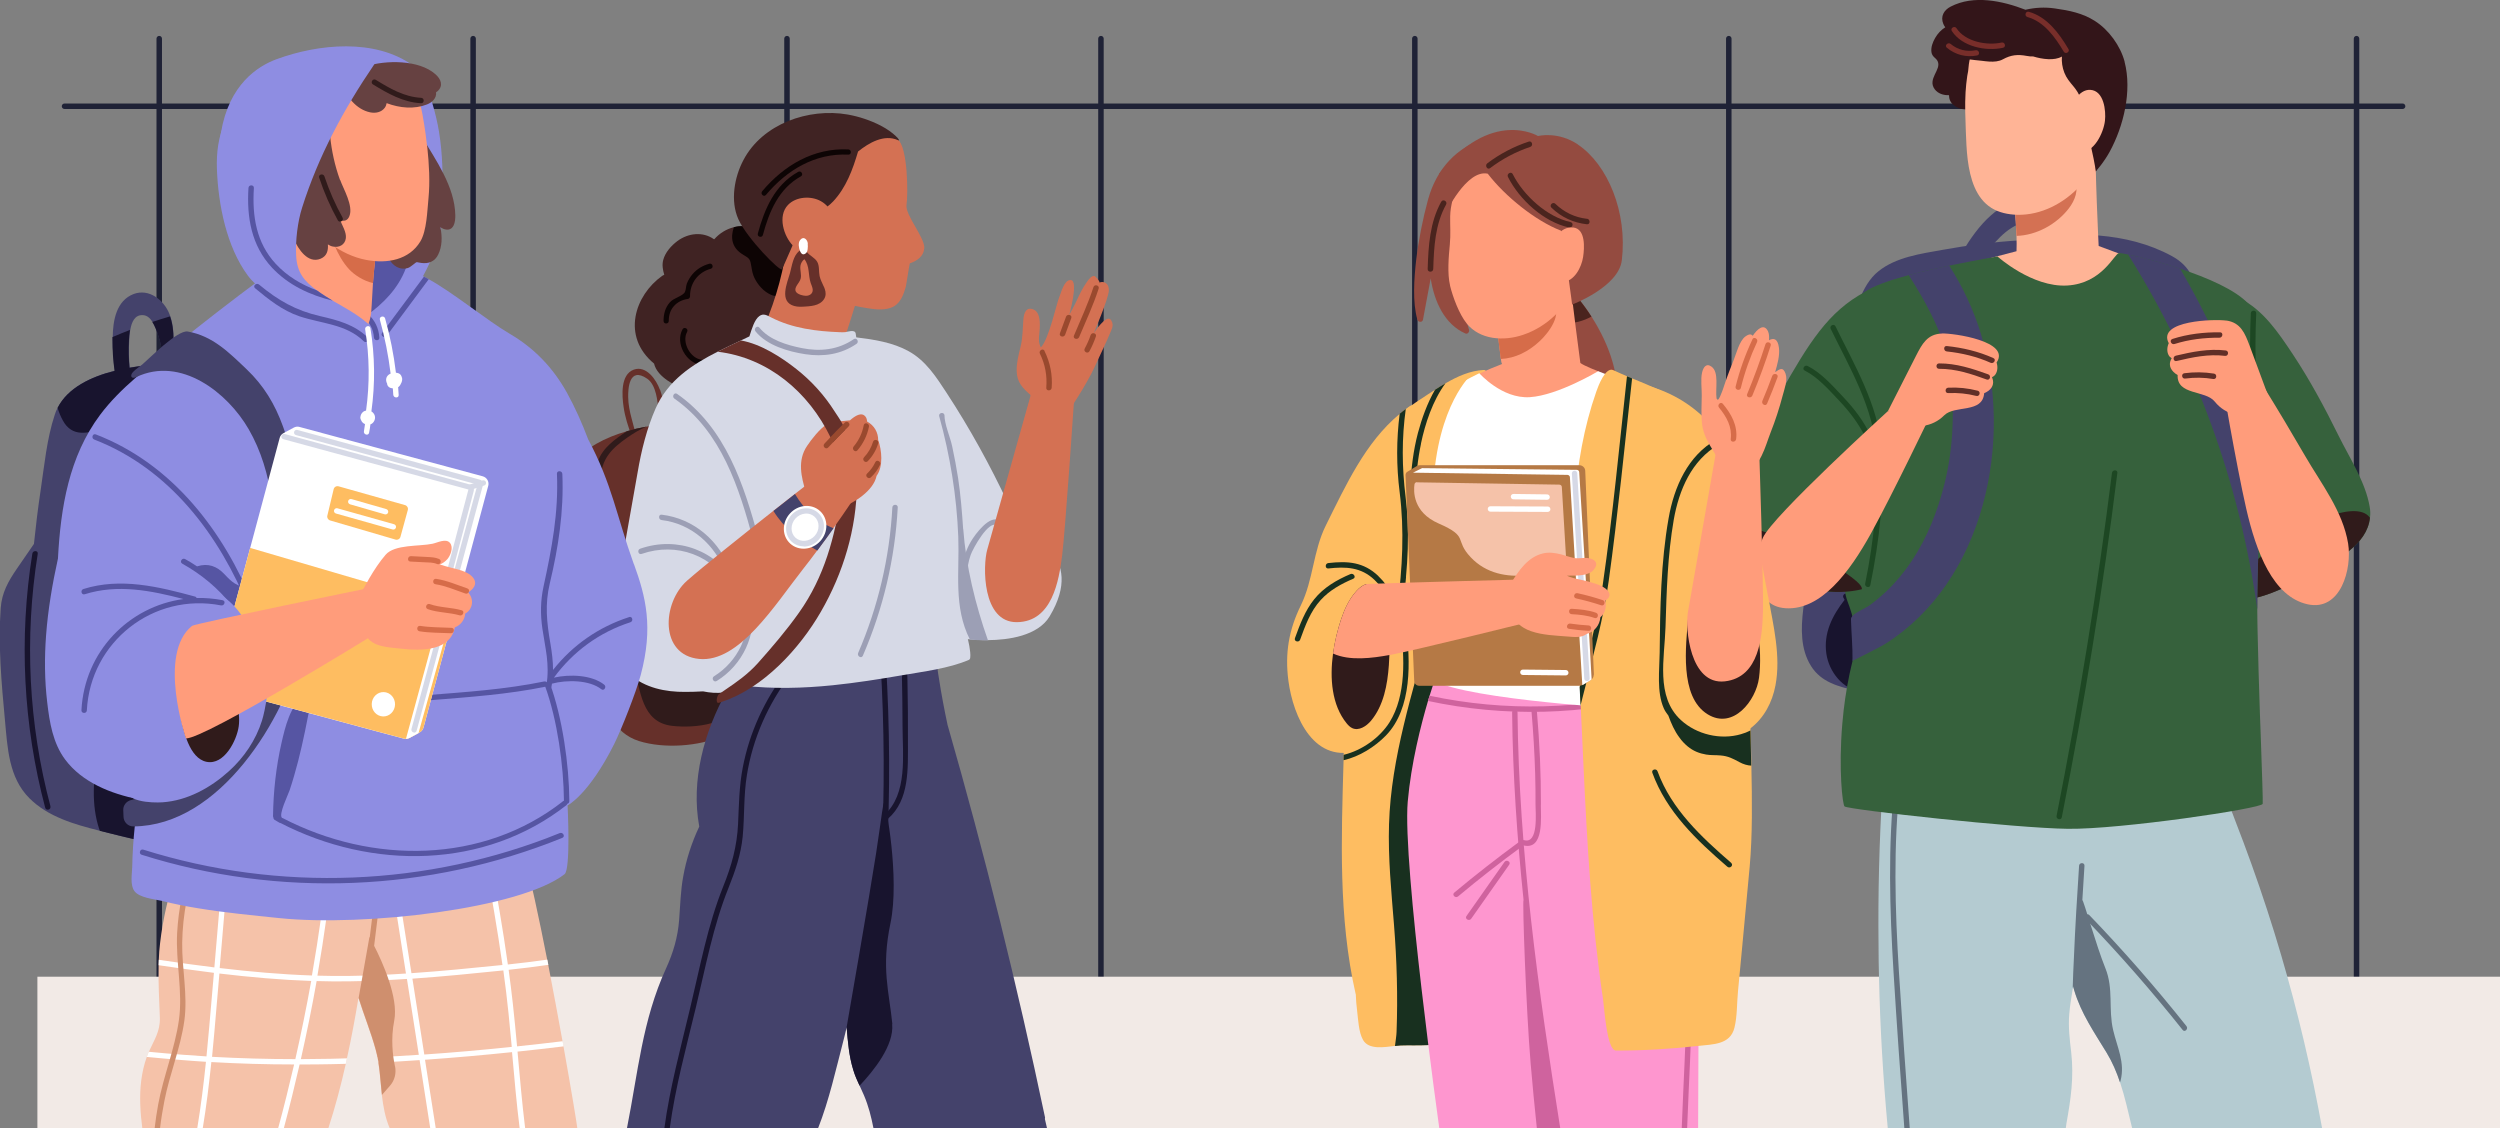 <?xml version="1.0" encoding="UTF-8"?>
<svg id="_レイヤー_2" data-name="レイヤー_2" xmlns="http://www.w3.org/2000/svg" width="282.12" height="127.32" viewBox="0 0 282.12 127.32">
  <rect x="0" y="0" width="282.12" height="127.32" fill="#808080" stroke="none"/>
  <defs>
    <style>
      .cls-1 {
        fill: #18301f;
      }

      .cls-2 {
        fill: #18142e;
      }

      .cls-3 {
        fill: #612f27;
      }

      .cls-4 {
        fill: #4a241e;
      }

      .cls-5 {
        fill: #f5c2a9;
      }

      .cls-6 {
        fill: #0d0404;
      }

      .cls-7 {
        fill: #d1b4a3;
      }

      .cls-8 {
        fill: #d47153;
      }

      .cls-9 {
        fill: #febd61;
      }

      .cls-10 {
        fill: #66302a;
      }

      .cls-11 {
        fill: #fe96cf;
      }

      .cls-12 {
        fill: #331519;
      }

      .cls-13 {
        fill: #f2eae6;
      }

      .cls-14 {
        fill: #944b40;
      }

      .cls-15 {
        fill: #cf639e;
      }

      .cls-16 {
        fill: #d6d9e6;
      }

      .cls-17 {
        fill: #99492e;
      }

      .cls-18 {
        fill: #fff;
      }

      .cls-19 {
        fill: #301b1b;
      }

      .cls-20 {
        fill: #ff9c7b;
      }

      .cls-21 {
        fill: #36613c;
      }

      .cls-22 {
        fill: #44426b;
      }

      .cls-23 {
        fill: #b4cbd1;
      }

      .cls-24 {
        fill: #8e8de2;
      }

      .cls-25 {
        fill: #5655a3;
      }

      .cls-26 {
        fill: #402323;
      }

      .cls-27 {
        fill: #1d4723;
      }

      .cls-28 {
        fill: #657380;
      }

      .cls-29 {
        fill: #cf8f6e;
      }

      .cls-30 {
        fill: #782e2a;
      }

      .cls-31 {
        fill: #ffb496;
      }

      .cls-32 {
        fill: #9c9fb5;
      }

      .cls-33 {
        fill: #b57945;
      }

      .cls-34 {
        fill: #d66c49;
      }

      .cls-35 {
        fill: #1f2236;
      }

      .cls-36 {
        fill: #664141;
      }
    </style>
  </defs>
  <g id="_テキスト" data-name="テキスト">
    <g>
      <g>
        <g>
          <path class="cls-35" d="M265.93,116.43c-.17,0-.31-.14-.31-.31V4.36c0-.17.14-.31.31-.31s.31.14.31.31v111.77c0,.17-.14.31-.31.31Z"/>
          <path class="cls-7" d="M230.51,116.43c-.17,0-.31-.14-.31-.31V4.36c0-.17.14-.31.31-.31s.31.14.31.31v111.77c0,.17-.14.31-.31.31Z"/>
          <path class="cls-35" d="M195.09,116.43c-.17,0-.31-.14-.31-.31V4.36c0-.17.14-.31.31-.31s.31.14.31.31v111.77c0,.17-.14.31-.31.31Z"/>
          <path class="cls-35" d="M159.66,116.43c-.17,0-.31-.14-.31-.31V4.36c0-.17.14-.31.31-.31s.31.14.31.31v111.77c0,.17-.14.31-.31.31Z"/>
          <path class="cls-35" d="M124.24,116.43c-.17,0-.31-.14-.31-.31V4.36c0-.17.14-.31.31-.31s.31.14.31.31v111.77c0,.17-.14.31-.31.31Z"/>
          <path class="cls-35" d="M88.81,116.43c-.17,0-.31-.14-.31-.31V4.36c0-.17.14-.31.31-.31s.31.14.31.31v111.77c0,.17-.14.31-.31.31Z"/>
          <path class="cls-35" d="M53.39,116.43c-.17,0-.31-.14-.31-.31V4.36c0-.17.14-.31.31-.31s.31.14.31.31v111.77c0,.17-.14.31-.31.31Z"/>
          <path class="cls-35" d="M17.97,116.43c-.17,0-.31-.14-.31-.31V4.36c0-.17.14-.31.31-.31s.31.14.31.31v111.77c0,.17-.14.31-.31.31Z"/>
        </g>
        <path class="cls-35" d="M271.13,12.3H7.28c-.17,0-.31-.14-.31-.31s.14-.31.31-.31h263.85c.17,0,.31.14.31.31s-.14.31-.31.31Z"/>
      </g>
      <rect class="cls-13" x="4.22" y="110.22" width="277.9" height="17.1"/>
      <g>
        <g>
          <path class="cls-23" d="M262.04,127.32h-21.43s-.02-.08-.03-.12c-.42-1.7-.78-3.4-1.33-5.04-.38-1.15-.86-2.28-1.51-3.35-1.42-2.33-2.88-4.43-3.67-7.07-.04-.14-.08-.28-.12-.42-.01.08-.03.16-.04.24-.16.96-.32,1.92-.4,2.89-.12,1.44.05,2.86.22,4.29.32,2.82-.04,5.29-.54,8.05-.03.17-.05.35-.07.53h-20.09c-.53-5.67-.86-11.35-.99-17.03-.03-1.18-.05-2.36-.05-3.55-.07-5.88.08-11.76.44-17.63-.27-.09-.23-.57.12-.59.02,0,.04,0,.05,0,.09-.05.21-.06.3-.02.31-.02.62-.05.92-.07.21-.01.41-.03.62-.04,3.08-.21,6.16-.31,9.26-.13,3.77.21,7.51.7,11.24,1.18.16.02.31.12.31.31s0,.38,0,.57c2.13-1.14,4.35-2.09,6.71-2.58,2.6-.53,6.53-.82,8.51,1.34.9.98,1.32,2.37,1.79,3.58.62,1.6,1.23,3.22,1.81,4.84,1.23,3.43,2.36,6.88,3.38,10.37,1.88,6.41,3.41,12.91,4.6,19.48Z"/>
          <path class="cls-28" d="M215.51,127.32h-.61c-.44-5.88-.86-11.76-1.22-17.64-.43-7.09-.65-14.2.13-21.27.04-.36.09-.72.13-1.08.04-.38.66-.38.61,0-.04.35-.09.69-.12,1.04-.79,7.08-.58,14.21-.14,21.31.37,5.88.78,11.76,1.22,17.64Z"/>
          <path class="cls-22" d="M229.19,22.35c-3.6.14-5.99,3.17-7.7,6-.2.34.32.64.53.31.1-.17.21-.35.32-.52.24.35.46.69.66,1.08.09.17.35.21.48.06,1.47-1.67,2.8-3.67,5.09-4.24,2.58-.65,5.06.63,6.3,2.91.18.33.6.08.56-.24-.45-3.09-3.04-5.48-6.24-5.36Z"/>
          <path class="cls-22" d="M249.59,42.95c-.23-3-.66-5.99-1.32-8.93-.51-2.28-1.05-3.97-3.19-5.13-5.12-2.78-11.24-2.74-16.86-1.94-.12.02-.18.09-.21.17-2.96.17-5.91.55-8.83,1.08-2.44.44-5.2.81-7.2,2.41-2.01,1.6-2.63,4.71-3.3,7.05-.91,3.17-1.55,6.4-1.96,9.67-.02.14.05.22.14.26-.81,4.3-1.54,8.61-2.2,12.93-.42,2.74-.84,5.48-1.17,8.24-.26,2.16-.32,4.49.88,6.4,1.15,1.84,3.1,2.31,5.08,2.79,2.47.59,5.29,1.64,7.86,1.47,2-.13,3.66-1.68,5.1-2.92,1.84-1.59,3.5-3.37,5.09-5.2,1.84-2.12,3.61-4.31,5.48-6.41,2.3,3,5.18,5.75,9.19,5.69,5.02-.07,6.72-4.9,7.1-9.15.55-6.12.78-12.35.3-18.48Z"/>
          <path class="cls-2" d="M212.24,74.53c-.13-1.21-.48-2.38-1.02-3.46-.61-1.22-1.6-2.19-2.32-3.33.22-.26.44-.52.66-.77.26-.29-.17-.73-.43-.43-.19.21-.37.42-.55.64,0-.02-.02-.03-.03-.05-.17-.35-.7-.04-.53.31.04.09.09.17.14.25-1.37,1.75-2.4,3.74-2.06,6.08.3,2.05,1.85,4,3.96,4.34,2.34.38,2.37-1.81,2.17-3.58Z"/>
          <path class="cls-21" d="M267.41,57.17c-.46-2.75-2.27-5.5-3.49-7.97-1.56-3.16-3.23-6.28-5.18-9.22-1.61-2.42-3.36-5.05-6.05-6.35-.03-.24-.32-.43-.49-.2-3.51,4.53-4.37,10.25-4.15,15.83.14,3.28.56,6.56,1,9.81.2,1.55.45,3.08.81,4.59.25,1.04.51,2.32,1.27,3.14.13.14.27.26.42.35,1.72,1.15,4.57-.13,6.19-.82,2.52-1.06,5.15-2.47,7.32-4.15,1.28-1,2.24-2.24,2.39-3.77.05-.4.04-.82-.04-1.25Z"/>
          <path class="cls-19" d="M257.28,60.99c-2.29,1.66-4.19,3.81-5.74,6.17,1.72,1.15,4.57-.13,6.19-.82,2.52-1.06,5.15-2.47,7.32-4.15,1.28-1,2.24-2.24,2.39-3.77-1.67-2.33-8.65,1.48-10.16,2.57Z"/>
          <path class="cls-12" d="M239.76,6.96c-.48-1.79-1.78-3.59-3.35-4.59-1.39-.89-2.9-1.19-4.54-1.42-1.13-.16-2.24-.1-3.3.15-2.63-1.01-5.83-1.7-8.43-.36-.77.39-1.19,1.11-.84,1.96.06.15.14.27.22.38-.45.28-.84.68-1.14,1.2-.27.47-.5,1.05-.42,1.61.09.56.51.62.7,1.02.46.96-1.21,2-.32,3.18.36.47.99.68,1.6.65,0,.42.15.83.55,1.14.56.45,1.3.55,1.98.41,1.06,2.3,3.37,4.18,5.43,5.55,2,1.34,6.71,3.43,6.71,3.43,0,0,2.24-1.89,3.47-4.16,1.53-2.8,2.55-6.82,1.67-10.15Z"/>
          <path class="cls-31" d="M240.23,29.02l-3.4-1.26s-.44-8.77-.36-12.86c0-.39-.6-.39-.61,0-.01.64-.01,1.28-.01,1.93-.13.02-.24.12-.26.28-.06.73-1.13,1.41-1.64,1.83-.26.22-.53.43-.81.64-.49.37-.98.73-1.5,1.08-1.07.73-2.17,1.37-3.31,1.97-.01-.17-.03-.34-.05-.51-.04-.39-.65-.39-.61,0,.01.13.04.42.08.81-.02.01-.04.02-.06.03-.28.15-.58.51-.33.56.07.86.16,1.98.2,3.11.02.59.02,1.17,0,1.72-1.51.38-3.02.79-4.52,1.22-.15.04-.27.22-.21.38,1.87,5.21,7.89,4.92,12.43,3.93,1.07-.23,4.93-.99,5-2.45.04-.74-.03-2.4-.03-2.4Z"/>
          <path class="cls-8" d="M234.09,20.4c-.21-.39-.56-.66-.95-.83-.49.37-.98.73-1.5,1.08-1.07.73-2.17,1.37-3.31,1.97-.01-.17-.03-.34-.05-.51-.04-.39-.65-.39-.61,0,.01.13.04.42.08.81-.02.01-.04.02-.06.03-.28.15-.58.51-.33.56.07.86.16,1.98.2,3.11,2.25-.06,4.53-1.32,5.9-3.1.69-.89,1.18-2.14.64-3.11Z"/>
          <path class="cls-31" d="M237.51,13.46c-.3-3.03-1.37-6.35-3.65-8.47-1.86-1.72-4.29-2.3-6.7-1.49-2.08.7-4.8,3.07-4.8,3.07-.17.11-.22,1.23-.26,1.46-.04.18-.07.36-.1.54-.09.6-.15,1.21-.19,1.83-.09,1.48-.02,3.01.03,4.43.04.95.07,2.06.21,3.18.27,2.16.92,4.35,2.67,5.45.86.54,1.9.75,2.92.78,5.36.12,10.4-5.36,9.86-10.79Z"/>
          <path class="cls-21" d="M255.34,90.71c-.07.53-16.11,2.9-21.99,2.82-5.88-.07-24.58-2.14-25.19-2.52-.23-.14-.7-4.17-.26-9.33.04-.49.09-1,.15-1.51.21-1.79.53-3.68,1-5.57.31-1.2.2-2.44.12-3.66,0-.17-.02-.35-.02-.52-.02-.53-.13-1.01-.29-1.49-.1-.34-.23-.68-.36-1.03-.36-.98-.35-1.66-.34-2.71.02-1.17.05-2.33.08-3.49,0,0,1.05-27.72,1.98-28.58.07-.07.15-.13.24-.19.9-.65,2.76-1.29,4.93-1.88.4-.1.8-.21,1.22-.31,1.09-.27,2.24-.53,3.35-.76,1.44-.3,2.82-.56,3.99-.78.53-.1,1.03-.18,1.46-.26,0,0,3.9,3.51,7.87,3.28,3.97-.23,5.31-3.59,5.84-3.66.09-.01.46.04,1.03.16.26.05.56.12.89.2,1.3.31,3.11.78,4.98,1.4,3.05,1.01,6.28,2.39,7.72,3.98,1.32,1.45,1.48,9.21,1.37,17.22-.1,6.81-.41,13.8-.38,17.25v.1c0,.35,0,.71.01,1.08,0,.36.01.73.02,1.11.06,2.91.16,6.37.27,9.57.02.82.05,1.62.09,2.39.14,4.16.26,7.43.22,7.68Z"/>
          <path class="cls-27" d="M254.61,35.35c.02-.39-.59-.39-.61,0-.2,4.62-.05,9.24.47,13.84.04.39.65.39.61,0-.51-4.6-.67-9.22-.47-13.84Z"/>
          <path class="cls-21" d="M219.28,49.33c-.62-4.58-1.8-12.26-2.54-16.09-.28-1.44-.5-2.34-.6-2.31-.24.05-.47.11-.7.17-1.95.48-3.57,1.07-4.96,1.83-4.17,2.22-6.36,5.77-9.63,11.56-1.94,3.41-4.35,8.64-5.88,12.25-.24.57-.88,2.6-.88,2.6,0,0,.9,2.04,2.7,3.5,2.42,1.95,5.55,3.33,8.48,3.8.96.16,1.92.21,2.87.16.67-.04,1.33-.13,1.98-.28,1.2-.28,2.63-.47,3.41-1.5,1.94-2.53,6.54-9.86,5.75-15.68Z"/>
          <path class="cls-27" d="M212.31,50.53c-.35-4.82-3.1-9.45-5.18-13.71-.17-.35-.71-.06-.54.29,2.12,4.34,4.9,9.01,5.14,13.93.25,5.05-.24,9.87-1.25,14.82-.08.38.5.57.58.18,1.05-5.14,1.63-10.25,1.25-15.51Z"/>
          <path class="cls-27" d="M211.08,49.13c-.77-1.62-1.83-3.01-3.06-4.31-1.18-1.25-2.48-2.74-4.03-3.52-.35-.17-.68.34-.33.52,1.49.74,2.77,2.22,3.91,3.42,1.19,1.26,2.22,2.62,2.97,4.18.17.35.71.07.54-.29Z"/>
          <path class="cls-22" d="M255.11,51.51c-.22-.79-.46-1.57-.71-2.35-2.09-6.57-4.91-12.89-8.38-18.85-2.35-.78-4.61-1.33-5.87-1.59,7.63,12.16,12.61,25.85,14.58,40.05-.03-3.46.27-10.44.38-17.25Z"/>
          <path class="cls-22" d="M223.55,37.69c-.84-2.72-2.05-5.33-3.59-7.72-1.11.23-2.25.49-3.35.76-.42.1-.82.21-1.22.31.01.02.02.03.03.05.43.68.87,1.39,1.31,2.14,1.55,2.7,2.97,5.75,3.31,8.46.56,4.33.44,8.78-.64,13.03-.77,3.01-1.92,5.96-3.65,8.56-.85,1.28-1.84,2.47-2.95,3.52-.57.53-1.17,1.03-1.8,1.49-.54.39-1.53.75-1.95,1.22-.11.13-.18.21-.17.39.04,1.56.2,3.12.17,4.68,1.68-.83,3.39-1.72,3.68-1.91,11.19-7.05,14.54-22.9,10.81-35Z"/>
          <path class="cls-19" d="M210.1,66.5c.35-1.07-7.73-5.57-12.1-6.85-.7-.2-2.99-1.09-3.81-.48-.82.61.78,2.19,2.58,3.65,2.42,1.95,5.55,3.33,8.48,3.8,1.65.27,3.29.25,4.85-.12h0Z"/>
          <path class="cls-12" d="M237.43,11.3c-.41-2.48-1.42-4.9-3.25-6.67-1.6-1.55-3.73-2.42-5.97-2.28-2.71.17-4.49,1.73-6.4,3.5-.02.02-.02.03-.03.05-.18-.08-.35-.17-.51-.32-.3-.26-.73.17-.43.43.63.55,1.21.71,2.03.77,1,.06,2.23.42,3.16-.09.91-.5,1.67-.57,2.68-.38.25.05.48.07.73.06,1.04.32,2.41.5,3.24.01-.04.61.04,1.22.28,1.83.24.61.61,1.04,1.02,1.53.72.88.95,1.49.9,2.63-.05,1.41.43,2.05.85,3.33.37,1.13.79,3.61.79,3.61,0,0,.41-.71.49-.89.96-2.27.83-4.74.43-7.13Z"/>
          <path class="cls-31" d="M235.89,10.14c-1.32-.08-2.33,1.72-2.02,2.92,0,0,0,0-.01.02-.48,1.08-1.21,3.89.73,4.1,1.7.19,2.8-2.22,2.95-3.55.13-1.13-.11-3.4-1.65-3.49Z"/>
          <path class="cls-30" d="M233.41,5.52c-1.04-1.76-2.41-3.62-4.46-4.19-.38-.11-.54.48-.16.59,1.9.53,3.14,2.3,4.1,3.91.2.34.73.03.53-.31Z"/>
          <path class="cls-30" d="M225.88,4.8c-1.65.37-4.1-.09-5.09-1.61-.21-.33-.74-.02-.53.31,1.15,1.77,3.84,2.32,5.78,1.89.38-.09.22-.67-.16-.59Z"/>
          <path class="cls-30" d="M222.94,5.67c-1.01.2-2.02-.05-2.81-.71-.3-.25-.74.18-.43.43.97.8,2.17,1.11,3.41.87.39-.08.22-.66-.16-.59Z"/>
          <g>
            <path class="cls-20" d="M219.14,37.64c-1.64.05-2.24,1.18-2.92,2.51-1.06,2.08-2.11,4.16-3.17,6.24.46.34.92.67,1.39,1,1.54,1.11,3.61.83,4.95-.51,0,0,.01-.01.02-.02,1.2-1.18,4.33-.18,4.5-2.49.18-.08.36-.17.51-.29.56-.45.6-1,.37-1.51.15-.07.29-.17.39-.32.25-.36.28-.89.13-1.34,1.65-2.4-4.86-3.32-6.18-3.28Z"/>
            <path class="cls-3" d="M223.18,44.09c-1.09-.28-2.2-.4-3.33-.34-.39.02-.39.63,0,.61,1.08-.05,2.13.05,3.17.32.38.1.54-.49.16-.59Z"/>
            <path class="cls-3" d="M224.36,42.24c-1.81-.65-3.6-1.24-5.54-1.23-.39,0-.39.61,0,.61,1.88-.01,3.63.57,5.38,1.21.37.13.53-.46.16-.59Z"/>
            <path class="cls-3" d="M224.95,40.41c-1.67-.75-3.44-1.17-5.26-1.36-.39-.04-.39.57,0,.61,1.7.18,3.39.58,4.95,1.28.36.16.67-.37.31-.53Z"/>
          </g>
          <g>
            <path class="cls-20" d="M251.24,36.17c1.62.24,2.09,1.43,2.62,2.83.82,2.19,1.62,4.38,2.43,6.56-.5.28-.99.56-1.49.84-1.66.92-3.68.41-4.86-1.07,0,0-.01-.02-.02-.02-1.06-1.31-4.28-.68-4.18-2.99-.17-.1-.34-.21-.47-.35-.51-.52-.49-1.06-.2-1.54-.14-.09-.27-.2-.35-.36-.21-.38-.18-.92.02-1.34-1.36-2.58,5.21-2.74,6.51-2.55Z"/>
            <path class="cls-3" d="M246.49,42.12c1.12-.15,2.23-.14,3.35.04.39.06.32.67-.07.61-1.06-.18-2.12-.19-3.18-.05-.39.05-.48-.55-.09-.6Z"/>
            <path class="cls-3" d="M245.52,40.14c1.87-.44,3.72-.82,5.65-.59.39.05.32.65-.07.61-1.87-.23-3.67.15-5.48.58-.38.09-.47-.51-.09-.6Z"/>
            <path class="cls-3" d="M245.15,38.25c1.75-.56,3.56-.77,5.38-.75.39,0,.32.61-.07.61-1.71-.01-3.43.19-5.07.71-.37.12-.62-.44-.25-.56Z"/>
          </g>
          <path class="cls-20" d="M213.05,46.39s-13.06,11.87-14.12,14.31c-1.07,2.44-1.37,7.71,2.6,7.94,3.97.23,7.18-4.05,9.62-8.47,2.44-4.43,6.79-13.51,6.79-13.51l-4.89-.26Z"/>
          <path class="cls-20" d="M255.44,43.62c1.61,2.6,3.18,5.23,4.71,7.87,1.81,3.12,4.23,6.19,4.83,9.84.46,2.81-.81,7.71-4.59,6.86-3.88-.87-5.78-5.87-6.91-10.8-1.13-4.93-2.81-14.86-2.81-14.86l4.77,1.09Z"/>
          <path class="cls-27" d="M238.33,53.37c-1.62,12.97-3.71,25.88-6.25,38.7-.08.38.51.55.59.16,2.56-12.88,4.65-25.84,6.27-38.86.05-.39-.56-.39-.61,0Z"/>
          <path class="cls-28" d="M238.47,116.27c-.57-2.4.07-4.68-.89-7.03-1.01-2.48-2.46-7.67-2.59-7.67.08-1.29.16-2.58.24-3.87.02-.4-.59-.39-.61,0-.22,3.44-.44,6.88-.58,10.33-.05,1.16-.12,2.35-.14,3.52.01-.08.03-.16.04-.24.04.13.07.27.12.42.79,2.64,2.25,4.74,3.67,7.07.65,1.07,1.13,2.2,1.51,3.35.02-.07.05-.15.07-.23.51-2.01-.39-3.74-.84-5.66Z"/>
          <path class="cls-28" d="M246.74,115.8c-3.46-4.35-7.12-8.54-10.97-12.54-.27-.28-.7.15-.43.43,3.85,4.01,7.51,8.19,10.97,12.54.24.31.67-.13.43-.43Z"/>
        </g>
        <g>
          <path class="cls-10" d="M74.47,43.98c-.4-1.11-1.53-2.77-2.94-2.27-1.54.55-1.34,2.96-1.16,4.2.16,1.15.52,2.25.93,3.33.29.78.49,1.73,1.19,2.25.32.23.62-.3.31-.53-.79-.59-1.27-2.83-1.53-3.76-.21-.78-.37-1.58-.38-2.39-.01-.82.04-3.52,2.15-2.07,1.02.7,1.19,2.62,1.26,3.7.11,1.53-.06,3.05-.4,4.55-.09.38.5.55.59.16.51-2.26.79-4.93,0-7.17Z"/>
          <path class="cls-10" d="M84.01,66.77c-.36-3.76-.59-7.59-1.52-11.31-.34-1.34-.79-2.72-1.75-3.87-1.11-1.34-2.81-2.2-4.12-3.38.14-.15.01-.45-.29-.43-1.13.04-2.28.16-3.41.37-.73.13-1.46.29-2.16.51-1.24.35-2.42.82-3.48,1.43-.95.54-1.42,1.14-1.63,2.09-.39,1.7-.46,3.52-.53,5.26-.24,6.65.7,13.63,2.47,20.18.62,2.25,1.64,5.11,4.53,6.01,2.86.89,6.76.59,9.37-.56,2.83-1.25,3.14-3.98,3.16-6.46.04-3.27-.32-6.57-.63-9.83Z"/>
          <path class="cls-19" d="M72.91,48.16c-.74.32-1.44.75-2.12,1.22-1.77,1.23-2.94,2.42-3,4.66-.09,3.49.54,7.15,1.11,10.58.07.38-.53.55-.59.16-.38-2.27-.68-4.55-.89-6.85-.17-1.86-.58-4.06.06-5.88.53-1.53,1.97-2.53,3.27-3.39.7-.21,1.43-.38,2.16-.51Z"/>
          <path class="cls-19" d="M83.93,75.8c-.61-.91-1.92-1.26-2.91-1.49-2.99-.69-6.09-.11-8.69,1.49-.07-.26-.15-.52-.22-.78-.11-.38-.69-.22-.59.16.77,2.77.88,6.33,4.32,6.73,2.61.3,6.64-.14,7.82-2.89.4-.93.89-2.29.27-3.21Z"/>
          <path class="cls-22" d="M118.13,127.32h-19.56c-.25-1.28-.56-2.51-1.07-3.71-.16-.37-.33-.73-.49-1.09-.27-.58-.53-1.16-.71-1.77-.48-1.54-.62-3.19-.75-4.83-.13.53-.25,1.06-.39,1.58-.83,3.18-1.59,6.64-2.84,9.82h-21.57c1.25-6.28,1.73-12.17,4.41-18.03.81-1.77,1.33-3.52,1.48-5.48.13-1.64.16-3.28.46-4.9.35-1.97.97-3.85,1.81-5.63-.95-5.17.51-10.67,3.17-15.41.1-.18.21-.37.31-.54.43-.73.89-1.44,1.37-2.13-.09-.06-.18-.12-.26-.2-.31-.25.14-.67.44-.42,1.55,1.31,4.01.12,5.7-.32,1.75-.45,3.52-.79,5.31-1.03,3.51-.47,7.06-.52,10.59-.2.39.04.38.64,0,.61.1.77.21,1.54.32,2.31.03.21.06.42.1.62.27,1.75.6,3.5.97,5.23,4.2,14.63,7.87,29.41,11,44.3.01.06,0,.12-.02.16.08.35.16.7.24,1.04Z"/>
          <path class="cls-2" d="M102.46,83.7c.02-4.53-.07-9.06-.27-13.58-.02-.39-.63-.39-.61,0,.17,3.93.26,7.87.27,11.81,0,3.21.62,7.71-2.09,10.05-.3.26.14.69.43.43,2.48-2.14,2.26-5.73,2.27-8.71Z"/>
          <path class="cls-2" d="M89.26,76.06c-2.57,3.35-4.32,7.27-4.98,11.45-.37,2.29-.25,4.61-.47,6.9-.2,2.03-.84,3.88-1.59,5.76-1.74,4.31-2.59,8.94-3.68,13.46-1.09,4.54-2.34,9.07-2.96,13.7h-.61c.62-4.59,1.84-9.07,2.91-13.56,1.11-4.61,1.97-9.34,3.74-13.75.94-2.33,1.55-4.52,1.67-7.05.1-2.14.12-4.25.53-6.36.76-3.96,2.47-7.66,4.92-10.85.24-.31.76,0,.53.31Z"/>
          <path class="cls-2" d="M99.97,74.67c-.02-.39-.63-.39-.61,0,.45,7.37.48,14.76.1,22.14-.02.39.59.39.61,0,.39-7.38.35-14.76-.1-22.14Z"/>
          <g>
            <path class="cls-26" d="M90.4,30.95c-.58-.97-1.24-1.56-2.03-1.84-.19-.07-.4-.12-.61-.15.06-.1.06-.22-.06-.32-.14-.12-.29-.22-.45-.31-.02-.35-.09-.7-.25-1.02-.41-.81-1.22-1.36-2.08-1.62-.73-.21-1.45-.22-2.11-.05-.84.21-1.61.68-2.2,1.35-.02,0-.03,0-.05,0-1.23-.87-2.88-.71-4.13.22-.69.52-1.37,1.28-1.59,2.14-.14.53-.05,1.1.12,1.66-.09.04-.18.08-.25.13-3.06,2.18-4.62,6.81-.9,9.89.37,1.56,2.44,2.53,3.89,3.12,2.18.89,3.91.5,5.5-.57,3.45.32,6.61-3.04,7.7-6.25.71-2.08.64-4.45-.51-6.36Z"/>
            <path class="cls-6" d="M90.12,31.6c-.09-.48-.77-1.12-1.06-1.53l-.68-.96c-.19-.07-.4-.12-.61-.15.06-.1.06-.22-.06-.32-.14-.12-.29-.22-.45-.31-.02-.35-.09-.7-.25-1.02-.41-.81-1.22-1.36-2.08-1.62-.73-.21-1.45-.22-2.11-.05-.41,1.15-.26,2.34,1.04,3.1.76.44.8.52.94,1.39.07.44.14.81.33,1.22.38.8,1.06,1.56,1.88,1.92,1.08.48,3.43-.03,3.11-1.66Z"/>
            <path class="cls-8" d="M104.29,28.06c-.05.85-.81,1.39-1.62,1.66-.01,0-.05.24-.11.58-.09.54-.21,1.32-.29,1.77-.02.14-.05.25-.06.31-.23.83-.58,1.79-1.38,2.22-.86.45-1.95.34-2.87.19-1.12-.17-2.23-.4-3.29-.8-2.22-.84-4.2-2.34-5.51-4.31-.06-.09-2.81-2.45-2.76-4.14.09-3.22.97-6.8,3.22-9.21,1.83-1.95,4.34-2.74,6.95-2.07,2.25.58,4.71,1.43,4.71,1.43,1.18.89,1.2,6.22,1.02,7.43-.18,1.14,2.08,3.67,2.01,4.92Z"/>
            <path class="cls-8" d="M96.41,32.63c-.07.21-.14.42-.2.64-2.63-1.29-5.22-2.73-6.84-5.25.03-.17.06-.34.09-.51.05-.38-.53-.55-.59-.16-.01.09-.03.18-.04.26-.17.06-.3.24-.18.43.03.05.06.09.09.13-.27,1.68-.64,3.34-1.14,4.96-.26.86-.56,1.71-.89,2.55-.13.34-1.19,3.41-1.63,3.4-.39,0-.39.6,0,.61.06,0,.11-.01.16-.03-.14,1.07,1.1,1.71,2.01,2.11,1.56.69,3.34.42,4.99.24,1.35-.14,1.92-.72,2.39-1.96.74-1.95,1.36-3.95,1.97-5.94.31.06.55-.39.23-.55-.02,0-.03-.02-.05-.02.08-.25.15-.5.23-.75.12-.38-.47-.54-.59-.16Z"/>
            <path class="cls-26" d="M99.4,14.18c-1.18-.6-2.45-1.03-3.76-1.26-4.4-.76-9.6,1.05-11.75,5.15-1.03,1.95-1.49,4.6-.57,6.66.96,2.16,4.75,5.99,4.92,5.65.71-1.4,1.61-4.02,2.64-5.21.86-1,2.22-1.45,3.14-2.44,1.47-1.57,2.21-3.6,2.81-5.63,1.22-.98,2.94-1.99,4.51-1.28.46.21-.47-.89-1.95-1.64Z"/>
            <path class="cls-8" d="M94.02,24.53s-.02-.1-.03-.14c-.2-.72-.71-1.33-1.36-1.69-1.1-.62-2.79-.53-3.71.43-1.19,1.24-.49,3.54.59,4.62.37.37.85.62,1.37.66.84.06,1.63-.47,2.09-1.17.46-.7.64-1.55.73-2.38.1.06.24-.01.29-.12.03-.06.03-.14.02-.21Z"/>
            <path class="cls-6" d="M95.73,16.86c-3.91-.19-7.26,1.8-9.72,4.72-.24.29.17.71.42.42,2.36-2.81,5.54-4.73,9.3-4.55.38.02.38-.57,0-.59Z"/>
            <path class="cls-6" d="M90.08,19.39c-2.64,1.46-3.81,4.18-4.56,6.97-.1.37.47.52.57.16.71-2.64,1.78-5.23,4.29-6.62.33-.18.04-.69-.3-.51Z"/>
            <path class="cls-6" d="M80.05,29.76c-.76.21-1.4.59-1.91,1.19-.27.32-.48.67-.63,1.05-.11.28-.09.7-.22.95-.26.49-1.25.65-1.7,1.17-.52.59-.71,1.32-.71,2.1,0,.38.59.38.59,0-.02-1.36.86-2.31,2.18-2.49.12-.02.22-.17.22-.28-.02-1.49.9-2.73,2.34-3.12.37-.1.21-.67-.16-.57Z"/>
            <path class="cls-6" d="M79.24,40.6c-1.35-.1-2.34-2.01-1.7-3.15.19-.33-.32-.63-.51-.3-.88,1.57.41,3.91,2.21,4.04.38.03.38-.56,0-.59Z"/>
            <g>
              <path class="cls-10" d="M92.97,32.36c-.17-.4-.39-.79-.48-1.21-.11-.53,0-1.12-.26-1.59-.27-.49-.88-.7-1.2-1.16-.05-.07-.1-.15-.17-.21-.19-.15-.48-.04-.66.12-.71.59-.81,1.61-1.05,2.5-.32,1.14-1.26,3.23.47,3.72.42.12.87.09,1.31.06.44-.03.89-.07,1.3-.23.41-.16.78-.48.9-.91.1-.37,0-.73-.15-1.09ZM90.93,33.38c-.19,0-.37-.05-.55-.1-.61-.2-.81-.53-.44-1.1.15-.24.34-.46.41-.73.13-.47-.1-.98-.02-1.47.05-.29.21-.55.44-.73.3.36.42.84.48,1.31.06.47.09.94.24,1.39.12.33.31.69.18,1.02-.09.23-.33.37-.57.4-.06,0-.11.01-.17.01Z"/>
              <path class="cls-18" d="M91.16,27.51s0-.02,0-.04c-.04-.42-.47-.88-.86-.39-.14.17-.17.41-.16.63.02.34.24,1.35.81.86.13-.11.17-.28.19-.45.03-.2.03-.41.01-.61Z"/>
            </g>
          </g>
          <path class="cls-16" d="M114.06,57.01c-.07-.12-.18-.16-.28-.15-2.03-4.33-4.34-8.52-6.96-12.53-1.17-1.79-2.35-3.63-4.27-4.69-1.8-1-3.89-1.32-5.92-1.57-.02-.15-.04-.3-.07-.45-.1-.47-.89-.18-1.15-.14-.2.02-.4.02-.6.01-2.68-.1-5.36-.43-7.77-1.66-.49-.24-.87-.51-1.35-.16-.54.38-.86,1.46-1.12,2.29-.31.15-.62.3-.94.45-.87.42-1.76.83-2.63,1.27-2.92,1.48-5.62,3.25-7.01,6.4-1,2.27-1.62,4.78-2.03,7.2-.53,3.05-1,5.58-1.53,8.63-.49,2.83-.84,5.08-1.15,7.94-.21,2.03.23,4.91,1.79,6.27,1.73,1.51,4.02,1.98,6.27,1.96.62,0,1.31-.02,2-.06,1.54.32,3.08.24,4.59-.64,3.32.38,6.69.29,10.04-.05,2.63-.27,5.23-.68,7.84-1.13,2.4-.42,5.26-.76,7.52-1.73.1-.04.15-.15.16-.26.09-.7-.27-2.08-.27-2.08,0,0,.09.01.24.02.37.04,1.11.1,2.04.09,2.28-.02,5.63-.47,6.96-2.7,4.12-6.94-2.36-9.04-4.38-12.55Z"/>
          <path class="cls-32" d="M112.82,58.77c-1.1-.79-2.8,1.56-3.25,2.33-1.11,1.87-1.23,4.05-.89,6.16.06.39.65.22.59-.16-.24-1.49-.24-3.03.27-4.48.24-.69,2.04-4,2.98-3.32.32.23.62-.3.31-.53Z"/>
          <path class="cls-32" d="M85.62,60.85c-1.66-6.15-3.74-12.59-9.21-16.4-.32-.23-.63.3-.31.53,5.32,3.72,7.31,10.07,8.92,16.04.1.38.69.22.59-.16Z"/>
          <path class="cls-32" d="M82.47,64.48c-1.26-3.42-4.14-5.96-7.8-6.4-.39-.05-.39.57,0,.61,3.37.4,6.05,2.82,7.21,5.95.13.37.72.21.59-.16Z"/>
          <path class="cls-32" d="M83.1,66.02c-2.19-3.89-6.64-5.57-10.86-4.1-.37.13-.21.72.16.59,3.96-1.38,8.11.16,10.17,3.82.19.34.72.03.53-.31Z"/>
          <path class="cls-32" d="M84.9,68.26c-.05-.39-.64-.22-.59.16.43,3.15-1.05,6.23-3.74,7.9-.33.21-.03.74.31.53,2.95-1.84,4.48-5.16,4.02-8.59Z"/>
          <path class="cls-10" d="M96.63,53.99c-.17-.15-.52-.08-.52.22,0,.04,0,.07,0,.11-.14.13-.28.27-.44.39-.07-.27-.56-.23-.6.11-.02.12-.03.23-.05.34-.04.02-.07.05-.11.08-.23.14-.15.43.02.53-.7,4.8-1.9,9.33-4.76,13.36-1.42,2.01-3.04,3.9-4.67,5.73-1.09,1.21-2.35,2.1-3.64,2.97-.21.15-.47.33-.75.52-.14.1-.25.53-.23.7.05.4.19.27.57.15,4.7-1.54,8.8-6.03,11.18-10.16,2.54-4.4,4.03-9.35,4.08-14.45.03-.03.07-.06.1-.09.2-.2.03-.48-.19-.52Z"/>
          <path class="cls-8" d="M116.55,43.75s-4.63,16.49-5.14,18.27c-.51,1.78-.61,8.25,3.36,8.19,3.97-.05,4.73-4.68,5.09-7.53.36-2.85,1.37-17.86,1.37-17.86l-4.68-1.07Z"/>
          <path class="cls-8" d="M125.38,36.12c-.51-.78-1.96,1.5-1.96,1.5,0,0,1.65-3.86,1.71-4.81.05-.86-.58-1.13-1.08-.92.15-.06-.41-.7-.52-.73-.36-.1-.69.4-.87.65-.47.65-.83,1.39-1.16,2.12-.25.55-.84,1.61-.84,1.61,0,0,1.11-3.91.16-3.94-.74-.02-1.06,1.4-1.28,1.92-.3.68-1.18,4.81-2.09,5.69-.24-.52-.23-.83-.18-1.38.07-.79.29-2.48-.61-2.89-.85-.38-1.11.39-1.17,1.06-.09,1.09-.06,2.08-.33,3.17-.22.9-.45,1.76-.43,2.69.02,1.3.71,1.97,1.57,2.72.2,1.61,4.11,2.12,4.11,2.12,0,0,2.25-3.35,3.13-5.32.55-1.22,1.33-2.78,1.83-4.02.18-.44.31-.77,0-1.25Z"/>
          <path class="cls-17" d="M117.88,39.6c-.17-.35-.7-.04-.53.31.6,1.21.83,2.5.72,3.85-.03.39.58.39.61,0,.11-1.45-.17-2.85-.81-4.15Z"/>
          <path class="cls-17" d="M123.39,32.41c-.6,1.87-1.44,3.66-2.2,5.47-.15.36.44.52.59.16.76-1.81,1.6-3.6,2.2-5.47.12-.38-.47-.54-.59-.16Z"/>
          <path class="cls-17" d="M123.08,37.8c-.18.53-.4,1.03-.67,1.53-.19.35.34.65.53.31.29-.54.53-1.09.73-1.67.13-.37-.46-.53-.59-.16Z"/>
          <path class="cls-17" d="M120.3,35.74l-.69,1.87c-.14.37.45.53.59.16.23-.62.46-1.25.69-1.87.14-.37-.45-.53-.59-.16Z"/>
          <path class="cls-8" d="M96.3,56.33s-.87,1.34-2.25,3.27c-.53.76-1.15,1.62-1.83,2.52-.5.68-1.04,1.39-1.6,2.1-3.21,4.09-7.22,10.58-11.72,10.14-4.5-.44-4.18-6.33-1.38-8.82,1.68-1.49,6.3-5.17,9.75-7.89.92-.72,1.76-1.37,2.43-1.91,1.01-.79,1.66-1.29,1.69-1.31l4.9,1.89Z"/>
          <g>
            <path class="cls-8" d="M99.1,49.68c.01-.86-.43-1.67-1.25-2.11-.01-.2-.06-.39-.17-.54-.45-.59-1.19-.1-1.77.41-.03,0-.05,0-.08,0-.8.11-1.84.09-2.55.48-.74.41-1.73,1.69-2.21,2.41-1.1,1.64-.66,3.48-.12,5.24.05.17.2.22.33.21.02.54.13,1.04.64,1.42.89.66,2.14.38,3.09.04,1.4-.5,3.57-1.87,3.91-3.54.78-1.07.58-2.91.19-4.02Z"/>
            <path class="cls-10" d="M95.11,47.91c-.28-.54-.65-1.06-.93-1.49-1.15-1.82-2.62-3.44-4.31-4.77-1.59-1.26-3.96-2.83-6.26-3.23-.87.42-1.76.83-2.63,1.27,5.71.68,10.27,4.56,12.73,9.64.1.2.19.39.28.59.45-.48.9-.95,1.37-1.41-.07-.2-.16-.4-.26-.6Z"/>
            <path class="cls-17" d="M95.78,48.11c-.13.13-.27.27-.41.41-.47.46-.93.93-1.37,1.41-.19.19-.36.38-.54.57-.26.29-.7-.14-.43-.43.23-.24.45-.49.68-.73.45-.48.92-.96,1.39-1.42l.24-.24c.28-.27.71.16.43.43Z"/>
            <path class="cls-17" d="M97.47,47.99c-.17.9-.55,1.7-1.14,2.4-.25.3.18.73.43.43.66-.77,1.1-1.67,1.3-2.67.07-.38-.51-.55-.59-.16Z"/>
            <path class="cls-17" d="M98.52,49.86c-.2.66-.54,1.25-1.02,1.75-.27.28.16.72.43.43.55-.57.95-1.25,1.18-2.02.11-.38-.48-.54-.59-.16Z"/>
            <path class="cls-17" d="M98.78,52.15c-.23.49-.54.92-.93,1.29-.29.27.15.7.43.43.43-.4.78-.88,1.03-1.41.17-.35-.36-.66-.53-.31Z"/>
          </g>
          <path class="cls-2" d="M100.68,115.57c.23,2.38-2.06,5.24-3.68,6.95-.27-.58-.53-1.16-.71-1.77-.48-1.54-.62-3.19-.75-4.83,0,0,2.6-14.91,3.32-19.59.71-4.68.76-5.65.92-5.75.15-.1,1.78,8.5.71,13.59-1.07,5.09-.15,7.73.21,11.4Z"/>
          <path class="cls-22" d="M89.71,55.75c-.67.53-1.51,1.18-2.43,1.91,1.14,1.86,2.96,3.38,4.95,4.47.68-.9,1.29-1.76,1.83-2.52-1.86-.72-3.32-2.13-4.34-3.85Z"/>
          <path class="cls-18" d="M92.53,57.66c-.95-.86-2.47-.73-3.39.29-.93,1.02-.91,2.54.04,3.4.95.86,2.47.73,3.39-.29.93-1.02.91-2.54-.04-3.4Z"/>
          <path class="cls-16" d="M90.71,61.66c-.49,0-.97-.17-1.35-.51-.85-.77-.87-2.13-.05-3.03.39-.43.92-.7,1.49-.75.57-.05,1.12.13,1.53.51h0c.41.38.65.9.65,1.48,0,.57-.21,1.12-.6,1.56-.45.5-1.07.76-1.67.76ZM90.99,57.96s-.09,0-.13,0c-.41.04-.8.23-1.09.55-.59.65-.59,1.63,0,2.17.6.54,1.57.45,2.16-.2.29-.32.45-.72.44-1.14,0-.41-.17-.77-.45-1.03h0c-.26-.23-.59-.36-.94-.36Z"/>
          <path class="cls-32" d="M96.35,38.27c-1.76,1.21-3.81,1.43-5.88,1.01-1.69-.34-3.66-.93-4.78-2.31-.25-.3-.68.13-.43.43,1.29,1.58,3.66,2.27,5.6,2.57,2.06.32,4.07.02,5.8-1.17.32-.22.02-.75-.31-.53Z"/>
          <path class="cls-32" d="M108.69,59.7c-.13-1.92-.28-3.84-.57-5.75-.19-1.2-.41-2.39-.67-3.59-.23-1.08-.87-2.46-.87-3.54-.11-.38-.7-.22-.59.16,1.23,4.44,1.97,9,2.15,13.6.15,4.02-.56,7.89,1.31,11.59.37.04,1.11.1,2.04.09-1.42-4.01-2.49-8.43-2.79-12.56Z"/>
          <path class="cls-32" d="M100.7,57.26c-.31,5.68-1.61,11.21-3.86,16.43-.15.36.37.67.53.31,2.3-5.32,3.63-10.95,3.94-16.74.02-.39-.59-.39-.61,0Z"/>
        </g>
        <g>
          <path class="cls-5" d="M65.16,127.32h-21.18c-.51-1.17-.73-2.45-.89-3.75-.13-1.22-.21-2.46-.4-3.66-.03-.2-.07-.4-.11-.6-.05-.29-.12-.58-.2-.86-.54-1.97-1.32-3.88-1.93-5.82-.38,2.28-.8,4.55-1.3,6.81-.04.21-.09.42-.13.62-.55,2.45-1.19,4.87-1.97,7.27h-20.99c-.23-1.8-.35-3.61-.12-5.41.12-.9.31-1.78.62-2.63.04-.12.09-.23.13-.34.04-.09.07-.16.1-.24.59-1.33,1.3-2.3,1.25-3.86-.07-2-.19-3.95-.14-5.92,0-.2.01-.4.02-.61.02-.64.07-1.28.15-1.92.31-2.68.92-5.3,1.77-7.85-.07-.1-.07-.23.06-.34.02-.02.04-.03.06-.04.01-.05.03-.1.04-.15.07-.2.28-.24.44-.18.37-.23.76-.4,1.15-.54.23-.09.47-.15.71-.21.95-.23,1.95-.32,2.96-.42.2-.02.41-.04.62-.07.43-.05.86-.1,1.29-.19,1.55-.3,3-.73,4.59-.75,1.55-.02,3.1.21,4.64.42.31.04.61.08.92.11.09.01.19.02.28.03,3.46.36,6.9.25,10.4.22,2.24-.02,4.45.11,6.66.32.21.02.42.04.63.06,1.14.12,2.28.25,3.41.39-.11-.4-.21-.81-.31-1.21-.1-.38.51-.54.6-.16.86,3.19,1.84,7.77,2.76,12.45.04.2.07.4.12.59.57,2.96,1.13,5.94,1.61,8.62.04.2.08.4.11.59.9,5.02,1.53,8.85,1.56,9.23Z"/>
          <path class="cls-18" d="M63.6,118.09c-.03-.2-.07-.39-.11-.59-1.71.21-3.43.4-5.14.58-.15-1.62-.3-3.24-.48-4.85-.14-1.26-.3-2.53-.47-3.79,1.5-.16,2.99-.34,4.48-.56-.04-.2-.08-.4-.12-.59-1.48.21-2.96.39-4.45.55-.56-4.02-1.26-8.03-2.02-12.03-.56-2.95-1.15-5.89-1.75-8.83-.07-.38-.67-.22-.59.16.58,2.86,1.15,5.74,1.7,8.61.77,4.04,1.48,8.09,2.05,12.15-.11.01-.22.02-.33.03-3.3.34-6.62.66-9.94.89-.68-4.34-1.36-8.68-2.05-13.02-.06-.38-.65-.22-.59.16.67,4.3,1.35,8.6,2.02,12.9-2.13.14-4.26.24-6.39.27-1.2.02-2.4,0-3.6-.03.78-4.53,1.42-9.08,1.88-13.66.01-.12-.04-.2-.11-.24-.07-.05-.18-.06-.28-.03-.11.04-.21.13-.22.27-.46,4.57-1.1,9.12-1.89,13.64-3.48-.12-6.95-.43-10.41-.84.36-4.22.72-8.45,1.08-12.67h0c.03-.4-.58-.4-.61-.01,0,.02,0,.05,0,.08-.36,4.18-.71,8.35-1.07,12.53-2.09-.26-4.18-.55-6.27-.86-.01.21-.02.41-.02.61,2.08.31,4.16.6,6.24.86-.18,2.04-.35,4.08-.53,6.12-.1,1.11-.2,2.21-.31,3.31-.87-.05-1.73-.11-2.6-.18-1.29-.1-2.6-.21-3.91-.34-.04.08-.07.16-.1.24-.04.11-.09.22-.13.34,1.19.12,2.38.22,3.55.32,1.04.09,2.08.16,3.13.23-.26,2.51-.57,5.01-.98,7.49h.62c.41-2.47.71-4.97.97-7.46,3.11.18,6.22.27,9.34.27-.56,2.41-1.15,4.81-1.8,7.19h.64c.64-2.39,1.23-4.79,1.78-7.19,1.17,0,2.34,0,3.51-.03.57-.01,1.13-.02,1.7-.04.05-.2.1-.41.13-.62-.61.02-1.22.04-1.83.05-1.12.02-2.25.03-3.37.04.66-2.93,1.26-5.86,1.78-8.81,1.23.04,2.47.05,3.7.03,2.16-.03,4.32-.13,6.49-.27.45,2.85.9,5.71,1.34,8.56-1.56.1-3.12.2-4.68.27.04.2.08.4.11.6,1.56-.07,3.11-.16,4.66-.27.4,2.56.81,5.12,1.2,7.68h.62c-.4-2.57-.81-5.15-1.21-7.72,3.28-.23,6.55-.52,9.82-.86.26,2.86.5,5.73.86,8.58h.62c-.35-2.87-.6-5.75-.86-8.64,1.73-.18,3.46-.38,5.19-.59ZM33.34,119.52c-3.14,0-6.28-.09-9.41-.26.09-.93.18-1.85.26-2.78.2-2.2.38-4.42.57-6.62,3.44.41,6.9.72,10.36.84-.53,2.96-1.13,5.89-1.79,8.82ZM47.88,119c-.45-2.85-.89-5.71-1.34-8.56,3.43-.24,6.85-.58,10.26-.93.22,1.62.43,3.25.59,4.88.13,1.25.24,2.5.36,3.75-3.29.34-6.58.64-9.87.86Z"/>
          <path class="cls-29" d="M22.35,97.01s-.01.04-.02.05c-1.09,2.99-1.72,6.13-1.77,9.33-.04,2.94.65,5.89.24,8.82-.43,3.06-1.66,5.99-2.25,9.03-.2,1.03-.37,2.05-.49,3.08h-.61c.1-.9.24-1.79.4-2.68.59-3.21,1.88-6.28,2.34-9.52.46-3.26-.38-6.56-.2-9.84.15-2.74.71-5.42,1.62-8.01.04-.15.09-.29.15-.43.13-.37.72-.21.59.16Z"/>
          <path class="cls-29" d="M44.57,120.33c-.25-1.17-.49-3.09-.08-5.17.5-2.56-1.33-6.59-2.27-8.43.28-2.3.57-4.59.85-6.89.05-.39-.56-.39-.61,0-.25,1.99-.49,3.97-.74,5.96-.02-.04-.03-.06-.03-.06l-1.22,6.88c.61,1.94,1.39,3.85,1.93,5.82.45,1.62.51,3.4.7,5.12l.91-1.04c.53-.6.73-1.42.57-2.2Z"/>
          <g>
            <path class="cls-22" d="M19.12,42.13c-.02.08-.04.17-.05.25-.06.35-.61.23-.6-.1.01-.38,0-.78-.03-1.19-.08-1.39-.36-2.86-.88-4.06-.1-.22-.21-.48-.36-.71-.25-.4-.59-.74-1.09-.76-.92-.04-1.26.81-1.41,1.67-.08.44-.1.89-.12,1.21-.06,1.02-.04,2.05.06,3.06.04.51.09,1.01.17,1.51.05.28.09.57-.01.83-.1.26-.42.47-.67.34.11.37.21.73.31,1.1.04.15.08.33-.04.43-.19.19-.49-.12-.58-.39-.4-1.14-.68-2.3-.86-3.49-.17-1.16-.24-2.33-.24-3.52,0-.1,0-.2,0-.29.03-1.85.4-4.09,2.36-4.84,1.74-.65,3.4.67,4.03,2.23.03.09.07.17.1.27.69,2,.29,4.4-.08,6.44Z"/>
            <path class="cls-22" d="M22.28,71.3c-.42-4.03-.68-8.06-.92-12.1-.26-4.36-.56-8.74-1.37-13.04-.13-.69-.27-1.37-.43-2.05-.09-.42-.19-.84-.3-1.26-.05-.2-.09-.46-.15-.72-.08-.35-.2-.7-.44-.89-.04-.09-.11-.15-.23-.15h-.02s-.06,0-.09,0c-.07,0-.13,0-.2,0-1.05.06-2.27.18-3.51.4-.56.09-1.12.21-1.68.35-2.7.68-5.28,1.92-6.43,4.17h0c-.14.25-.24.51-.33.79-.9,2.71-1.18,5.76-1.6,8.57-.3,2-.54,4-.75,6.01-.64.93-1.28,1.87-1.92,2.79-.98,1.43-1.7,2.7-1.83,4.45-.3,4.17.09,8.51.48,12.67.29,3.1.42,6.45,2.75,8.78,2.12,2.12,5.09,2.96,7.95,3.68.39.1.78.2,1.17.29,1.57.4,3.14.78,4.74,1.05.16.04.33.06.49.09,1,.16,2.88.82,3.66-.17.77-.98.8-3.17.92-4.34.23-2.25.41-4.53.53-6.79.23-4.22-.08-8.39-.52-12.58Z"/>
            <path class="cls-2" d="M18,88.49c-.75-3.09-3.36-3.57-6.04-4.19.07-.25.15-.5.23-.75.13-.37-.45-.55-.58-.17-.09.25-.17.51-.24.78-.04,0-.08-.02-.12-.03-.38-.1-.56.49-.17.59.04,0,.08.01.12.03-.74,2.82-.9,6.16,0,8.82.02.06.05.12.07.19.39.1.78.2,1.17.29,1.57.4,3.14.78,4.74,1.05.31-.71.49-1.5.64-2.11.37-1.47.52-3.02.17-4.5Z"/>
            <path class="cls-2" d="M19.26,42.86c-.05-.2-.09-.46-.15-.72.37-2.04.78-4.44.08-6.44-.67.2-1.34.41-2,.63.15.23.26.48.36.71.52,1.2.81,2.67.88,4.06h-.02s-.06,0-.09,0c-.07,0-.13,0-.2,0-1.05.06-2.27.18-3.51.4-.09-1.02-.12-2.04-.06-3.06.01-.32.04-.77.12-1.21-.67.26-1.33.53-1.98.81,0,.1,0,.2,0,.29,0,1.19.07,2.36.24,3.52-2.7.68-5.28,1.92-6.43,4.17h0c.15.51.35,1,.61,1.46,1.02,1.85,2.73,1.44,4.5.9,2.72-.83,5.51-2.36,7.92-4.26-.09-.42-.19-.84-.3-1.26Z"/>
            <path class="cls-24" d="M71.53,63.67c-1.96-5.45-2.43-8.98-5.16-14.1-.68-1.81-1.47-3.58-2.39-5.25-1.57-2.82-3.68-5.03-6.47-6.66-2.48-1.45-6.59-4.79-9.13-6.15-.18-.1-.36-.19-.54-.29-.58-.32-1.17-.63-1.75-.95.3-.43.56-.89.74-1.43.13-.38-.46-.55-.58-.18-.17.5-.41.94-.7,1.33-.17-.09-.34-.18-.52-.28-.34-.19-.67.33-.32.52.14.08.29.16.44.24-1.72,1.82-4.74,2.33-7.14,2.31-1.38-.01-2.76-.17-4.13-.36-1.64-.23-3.52-.46-4.57-1.92-.22-.31-.76-.02-.53.3.19.27.41.49.64.7-3.29,2.44-6.53,4.94-9.7,7.52-2.94,2.39-6.14,4.74-8.42,7.79-3.51,4.69-4.46,10.47-4.76,16.22-.63,2.85-1.12,5.73-1.34,8.65-.19,2.53-.17,5.08.13,7.6.26,2.24.64,4.58,2.02,6.43,1.92,2.58,5.17,3.87,8.29,4.49-.17,1.01-.32,2.02-.43,3.04-.16,1.53-.26,3.07-.29,4.61-.02.78-.26,2.02.25,2.71.58.77,2.24.9,3.08,1.1,1.35.34,2.71.61,4.07.83,3.07.51,6.16.8,9.24,1.12,9.57.98,27.15-1.07,32.15-4.96.71-.55.34-7.76.34-7.76,0,0,2.4-1.2,5.27-6.95.8-1.6,2.47-5.84,2.98-7.75,1.45-5.42.58-8.83-.76-12.53Z"/>
            <path class="cls-25" d="M28.63,68.33c-3.39-8.39-9.16-15.97-17.82-19.31-.37-.14-.54.44-.18.58,8.51,3.29,14.14,10.8,17.46,19.02.15.36.68.07.54-.29Z"/>
            <g>
              <path class="cls-25" d="M62.06,77.14c-.15-.4-.68-.07-.54.32,1.36,3.74,2.09,8.89,2.12,12.92,0,.43.61.45.61.02-.03-4.15-.79-9.41-2.19-13.26Z"/>
              <path class="cls-25" d="M63.51,90.44c-9,7.04-21.49,7.14-31.63,1.87-.02,0-.03,0-.05-.01-.44-.35.71-2.67.86-3.14.36-1.08.67-2.18.96-3.29.57-2.22,1-4.47,1.44-6.71,0-.01,0-.02,0-.03,4.52.4,9.06.25,13.58-.12,4.29-.35,8.67-.65,12.89-1.52.38-.08.24-.67-.15-.59-4.36.9-8.89,1.2-13.33,1.55-4.42.34-8.85.46-13.27.05-.04,0-.08,0-.11.02-.08-.05-.18-.07-.3-.01-1.63.91-2.25,3.66-2.63,5.32-.62,2.71-.92,5.49-.96,8.27,0,.06.02.11.04.15,0,.11.06.22.14.27.17.1.35.21.52.31.04.03.09.04.13.04,10.38,5.35,23.07,5.2,32.27-2,.31-.24-.11-.68-.42-.44Z"/>
            </g>
            <path class="cls-25" d="M30.13,74.52c-.56-1.04-1.02-2.09-1.5-3.13.52-.34.99-1.16,1.19-1.56.46-.97.45-2.21-.37-2.99-.41-.39-.83-.46-1.38-.51-1.35-.14-1.89-.62-2.73-1.52-.86-.92-1.86-1.29-3.09-.9,0,0,0,0-.02,0-.44-.29-.88-.57-1.34-.82-.34-.19-.67.33-.32.52,2.15,1.2,4.04,2.76,5.56,4.69.73.92,1.26,1.89,1.74,2.89,0,.01,0,.03,0,.04-.02.11.06.21.15.26.51,1.1.98,2.21,1.58,3.32.19.35.72.05.54-.29Z"/>
            <g>
              <path class="cls-24" d="M50.03,22.37c-.12-2.82-.04-4.73-.49-7.51-.31-1.89-1.06-4.65-1.97-6.31.09-.11.12-.26-.01-.39-.15-.14-.32-.27-.48-.4-.06-.09-.12-.18-.19-.27-.08-.11-.18-.12-.28-.09-4.29-3.1-10.67-2.45-15.4-.72-2.14.79-5.36,2.85-6.27,8.27-.5,2.96.44,2.85,1.14,5.71.09.38.69.24.59-.15-.55-2.23-.86-4.67-.55-6.98,2.13,3.31,2.23,7.34,3.26,11.05.46,1.64,1.12,3.25,2.19,4.59,1.43,1.8,3.45,3.19,5.23,4.63,1.55,1.24,3.25,2.8,5.28,3.15,1.56.27,2.44-1.19,3.32-2.3,2.77-3.5,4.81-7.76,4.61-12.28Z"/>
              <path class="cls-25" d="M41.52,35.43c-.29-.26-.74.16-.44.42.66.58,1.06,1.35,1.12,2.24.02.39.63.41.61.02-.06-1.04-.5-1.98-1.28-2.67Z"/>
              <path class="cls-25" d="M44.98,26.13c-4.91-.79-5.5,5.88-3.97,9-.21.25.05.69.35.48,1.92-1.37,3.58-3.07,4.43-5.31.5-1.32,1.2-3.85-.81-4.17Z"/>
              <path class="cls-36" d="M47.62,15.44c-.2-.34-.74-.04-.54.29.05.09.1.17.15.26,0,0,0,0,0,0-.53,1.77-1.15,3.5-1.87,5.2-.66,1.55-1.73,3.14-2.08,4.81-.3,1.43.49,4.58,2.51,4.3.38-.05.51-.2.8-.41.55-.4.25-.32.93-.22.84.12,1.54-.15,1.93-.94.45-.92.47-2,.25-3.08.86.54,1.71.34,1.68-1.37-.06-3.21-2.19-6.2-3.77-8.85Z"/>
              <path class="cls-20" d="M33.41,22.61c-.03,1.43-.09,2.87-.2,4.31-.11,1.43,0,4.13-1,5.43.86.89,1.87,1.61,2.98,2.17,1.38.7,2.77.9,4.24,1.33.76.22,1.4.59,1.96,1.05.4-.64.51-1.45.55-2.38.04-.86.09-1.73.15-2.58.14-1.81.34-3.61.61-5.41.03-.23-.21-.34-.39-.32-1.86.23-3.73-.57-5.4-1.67-1.04-.68-2-1.48-2.85-2.22,0-.18.02-.36.01-.55,0-.41-.63-.43-.63-.02v.06c-.29-.07-.59.28-.33.51.1.09.2.18.3.27Z"/>
              <path class="cls-34" d="M42.31,26.22c-1.86.23-3.73-.57-5.4-1.67.27,2.05,1.15,4.38,2.47,5.82.57.63,1.66,1.35,2.71,1.57.14-1.81.34-3.61.61-5.41.03-.23-.21-.34-.39-.32Z"/>
              <path class="cls-20" d="M48.21,16.6c-.05-.49-.11-.98-.18-1.47-.09-.69-.21-1.38-.33-2.07,0-.02-.01-.04-.01-.07-.09-.49-.19-.95-.34-1.42-.07-.24-.24-1.45-.44-1.56,0,0-3.22-2.28-5.56-2.82-2.71-.61-5.29.28-7.13,2.36-2.25,2.55-3.05,6.29-3.04,9.62,0,1.75,2.9,4.96,2.97,5.06,1.66,2.42,4.23,4.54,7.17,5.1,2.38.46,4.86,0,6.12-2.09.72-1.21.77-3.42.91-4.81.19-1.94.07-3.9-.13-5.83Z"/>
              <path class="cls-36" d="M38.37,20.31c-.59-1.62-.95-3.29-1.12-4.99.11-.56.25-1.11.44-1.66.14-.42-.5-.57-.68-.2-.18-.12-.49-.02-.48.26.01.39.05.79.08,1.18-.06.27-.12.54-.16.81-.07-.03-.15-.05-.25-.01-4.36,1.41-4.52,7.79-3.01,11.33.46,1.08,1.55,2.75,2.98,2.17.71-.29.89-.91.83-1.62.17.11.35.2.55.24.71.16,1.39-.19,1.48-.95.08-.66-.41-1.43-.65-2.03.47.16.85.06,1.05-.45.46-1.17-.67-3.05-1.04-4.08Z"/>
              <path class="cls-36" d="M49.14,8.38c-1.86-1.66-5.62-1.61-7.83-.9-.14.04-.2.15-.22.27-.74.52-1.72.51-2.34,1.27-.01.02-.02.03-.02.05-.12.05-.2.17-.15.33.45,1.46,1.62,2.96,3.2,3.28.6.12,1.26,0,1.65-.53.11-.16.17-.33.2-.51,1.49.56,3.12.71,4.57.14.58-.23,1.09-.72,1.01-1.37.06-.04.11-.07.17-.12.68-.62.38-1.36-.23-1.9Z"/>
              <path class="cls-24" d="M41.53,36.53c-1.19-1.05-2.59-1.79-3.96-2.58-.59-.35-1.17-.71-1.73-1.12-.03-.02-.06-.04-.09-.06-1.44-1.06-2.24-2.03-2.33-3.93-.09-1.68.17-3.83.67-5.4,1.84-5.83,4.69-11.1,8.12-16.14.03-.04.05-.08.05-.13.13-.16.07-.49-.22-.53-2.37-.27-4.61.25-6.87.92-2.1.62-4.26,1.26-6.16,2.39-3.5,2.07-4.68,5.24-4.53,9.18.15,3.95,1.08,8.72,3.49,11.97,1.1,1.48,2.76,2.28,4.45,2.91,2.3.86,4.64,1.63,6.97,2.44.21.07.36-.08.37-.25.1,0,.2,0,.32.05.05.03.1.02.15.02.52.37,1.01.77,1.45,1.24,0,0,0,0,0,0-.04-.32-.09-.65-.15-.97Z"/>
              <path class="cls-25" d="M37.58,33.94c-2.59-.63-5.04-1.76-6.89-3.74-2.33-2.5-2.86-5.69-2.65-9,.03-.39.64-.37.61.02-.2,3.15.26,6.18,2.48,8.57,1.29,1.39,2.89,2.33,4.63,2.98.03.02.06.04.09.06.56.41,1.14.77,1.73,1.12Z"/>
            </g>
            <path class="cls-22" d="M34.48,56.77c-.6-2.93-1.52-5.82-2.54-8.63-.91-2.52-2.16-4.61-4.1-6.46-2-1.9-3.83-3.77-6.66-4.27-1.16-.2-4.49,3.2-5.1,3.7-.35.29-.75.53-1.07.87-.38.41-.21.84.37.57,5.03-2.4,10.31,1.77,12.68,5.88,2.84,4.91,3.09,10.77,3.05,16.3-.02,2.98-.12,5.96-.98,8.84-.75,2.5-1.96,4.84-3.43,6.99-1.49,2.18-3.25,4.16-5.16,5.99-1.64,1.57-4.54,3.18-6.74,3.73-.53.13-.92.6-.89,1.15.01.25.03.5.03.75.02.6.52,1.09,1.12,1.08,9.76-.07,17.09-12.12,19.08-20.39,1.27-5.26,1.41-10.79.33-16.09Z"/>
            <path class="cls-18" d="M55.1,54.81l-3.7,13.82-3.61,13.48c-.07.23-.22.43-.44.54l-1.17.63c-.2.1-.43.13-.64.07l-20.68-5.57h0c-.27-.07-.47-.26-.57-.49-.08-.17-.1-.38-.05-.58l3.99-14.87,3.33-12.42c.06-.24.22-.43.43-.54l1.17-.63c.19-.1.43-.14.64-.07l20.68,5.57c.47.13.74.61.62,1.07Z"/>
            <path class="cls-16" d="M50.73,64.84s-.05,0-.08-.01c-.16-.04-.26-.21-.22-.37l2.43-9.22-20.89-5.68c-.16-.04-.26-.21-.21-.37.04-.16.21-.26.38-.21l20.9,5.7c.32.09.5.41.42.73l-2.43,9.22c-.04.14-.16.23-.3.23Z"/>
            <path class="cls-9" d="M51.4,68.63l-3.61,13.48c-.07.23-.22.43-.44.54l-.12.07-1.04.56c-.12.06-.24.09-.38.09-.09,0-.18,0-.27-.03l-20.68-5.57h0s-.57-.49-.57-.49c-.08-.17-.1-.38-.05-.58l3.99-14.87,23.17,6.79Z"/>
            <path class="cls-18" d="M50.22,71.96l-2.99,10.77-1.04.56c-.12.06-.24.09-.38.09l2.97-10.9,1.44-.52Z"/>
            <path class="cls-16" d="M46.73,82.66s-.05,0-.08-.01c-.16-.04-.26-.21-.22-.37l7.45-27.6-20.48-5.58c-.16-.04-.26-.21-.21-.37.04-.16.21-.26.38-.21l20.58,5.61c.13.04.24.12.3.23.07.12.08.25.05.38l-7.48,27.71c-.04.14-.16.23-.29.23ZM53.99,54.7h0,0Z"/>
            <path class="cls-24" d="M21.52,66.32c-4.99.18-8.08,4.36-9.13,8.88-1.1,4.76-.58,10.35,2.8,13.99-.19-.12-.37-.26-.54-.42-.1-.1-.18-.16-.31-.14-.61,1.92,2.88,1.98,3.98,1.91,2.83-.19,5.44-1.64,7.51-3.51,1.7-1.53,3.04-3.51,3.73-5.7.38-1.2.88-4.01.53-5.23-1.48-5.28-3.72-9.95-8.58-9.78Z"/>
            <path class="cls-19" d="M24.61,77.22c-1.87-.23-3.35,1.78-3.66,3.38-.11-.32-.64-.17-.57.19.29,1.58.97,4.79,2.93,5.18,2,.4,3.41-2.42,3.63-4.01.22-1.6-.32-4.51-2.32-4.75Z"/>
            <path class="cls-20" d="M21.69,70.62c.33-.26,20.28-4.33,20.28-4.33l.26,5.3s-19.11,11.8-21.25,11.74c0,0-3.25-9.56.7-12.71Z"/>
            <g>
              <path class="cls-20" d="M53.09,64.89c-.74-.58-1.93-.72-2.8-.99-.22-.07-.43-.13-.65-.2.32-.13.61-.33.85-.61.35-.41.71-1.31.29-1.82-.45-.55-1.4-.03-1.97.09-1.48.32-4.28.05-5.3,1.25-1.37,1.6-2.39,3.63-3.38,5.48-.2.38.41.62.61.25.08-.14.16-.28.24-.42-.19,1.28-.25,2.76.34,3.82.71,1.28,2.54,1.3,3.8,1.45,2.64.31,5.7.21,6.21-2.39.65-.25,1.12-.85,1.17-1.56.4-.21.68-.61.75-1.07.08-.5-.11-.96-.42-1.33.75-.42,1.2-1.2.25-1.95Z"/>
              <path class="cls-34" d="M52.76,66.41c-1.15-.39-2.33-.91-3.54-1.09-.39-.06-.47.55-.08.61,1.15.17,2.29.68,3.38,1.05.37.13.6-.44.23-.57Z"/>
              <path class="cls-34" d="M52.1,68.87c-1.18-.34-2.46-.29-3.6-.7-.37-.13-.6.43-.23.57,1.16.41,2.42.36,3.6.7.37.11.61-.46.23-.57Z"/>
              <path class="cls-34" d="M50.96,70.85c-1.17-.06-2.39-.04-3.54-.22-.39-.06-.47.54-.08.61,1.16.19,2.37.16,3.54.22.39.02.47-.59.08-.61Z"/>
              <path class="cls-34" d="M49.55,63.08c-.45-.2-.92-.2-1.4-.23l-1.77-.09c-.39-.02-.47.59-.08.61.52.03,1.03.05,1.55.08.49.03,1.02,0,1.47.2.36.16.59-.4.23-.57Z"/>
            </g>
            <path class="cls-19" d="M38.66,24.56c-.83-1.49-1.51-3.04-2.05-4.66-.12-.37-.72-.23-.59.15.55,1.67,1.25,3.27,2.1,4.81.19.34.73.05.54-.29Z"/>
            <path class="cls-19" d="M47.52,11.04c-1.91-.11-3.52-1.05-5.11-2.03-.34-.21-.66.31-.32.52,1.69,1.03,3.4,2.01,5.42,2.12.39.02.41-.59.02-.61Z"/>
            <path class="cls-2" d="M5.7,91.01c-2.48-9.31-2.96-19.01-1.44-28.52.06-.39-.55-.4-.61-.02-1.53,9.56-1.03,19.33,1.45,28.68.1.38.69.24.59-.15Z"/>
            <path class="cls-9" d="M37.65,55.22l-.71,2.97c-.06.23.08.47.31.54l7.38,2.16c.24.07.5-.07.56-.31l.83-3.02c.07-.24-.07-.49-.31-.56l-7.5-2.12c-.25-.07-.5.08-.56.33Z"/>
            <path class="cls-18" d="M43.5,58.05s-.06,0-.08-.01l-3.92-1.13c-.16-.05-.26-.22-.21-.38.05-.16.22-.26.38-.21l3.92,1.13c.16.05.26.22.21.38-.04.13-.16.22-.29.22Z"/>
            <path class="cls-18" d="M44.38,59.76s-.06,0-.08-.01l-6.39-1.8c-.16-.05-.26-.21-.21-.38.05-.16.22-.26.38-.21l6.39,1.8c.16.05.26.21.21.38-.04.13-.16.22-.29.22Z"/>
            <path class="cls-16" d="M53.12,55.26c-.13,0-.25-.08-.29-.21-.05-.16.04-.33.2-.38l1.43-.46c.16-.05.33.04.38.2.05.16-.04.33-.2.38l-1.43.46s-.06.01-.09.01Z"/>
            <path class="cls-18" d="M44.58,79.51c-.02.76-.63,1.36-1.35,1.34-.73-.02-1.3-.65-1.28-1.41s.63-1.36,1.35-1.34c.73.02,1.3.65,1.28,1.41Z"/>
            <path class="cls-25" d="M25.12,67.73c-.99-.19-1.97-.27-2.93-.25-.03-.07-.09-.14-.19-.16-4.12-1.12-8.39-2.17-12.59-.85-.37.12-.23.71.15.59,3.72-1.17,7.47-.42,11.14.54-6.16.84-11.17,5.91-11.51,12.55-.02.39.59.41.61.02.4-7.75,7.51-13.34,15.15-11.85.38.07.56-.51.18-.58Z"/>
            <path class="cls-25" d="M41.5,38.09c-1.5-1.47-3.39-1.96-5.39-2.42-2.74-.63-4.74-1.78-6.88-3.56-.3-.25-.75.17-.44.42,1.53,1.27,3.08,2.51,4.99,3.16,2.5.84,5.28.87,7.27,2.82.28.28.72-.14.44-.42Z"/>
            <path class="cls-25" d="M48.38,31.51c-1.59,2.13-3.16,4.26-4.74,6.39-.23.31-.76,0-.52-.33,1.57-2.11,3.15-4.24,4.72-6.35.18.1.36.19.54.29Z"/>
            <path class="cls-18" d="M41.91,46.44c.44-3.14.4-6.28-.11-9.41-.06-.39-.66-.24-.59.15.49,3.05.52,6.1.1,9.15-.15.03-.29.09-.41.22-.12.13-.19.27-.21.41-.02.04-.03.09-.03.14,0,.15.06.27.12.38.02.04.05.08.07.12,0,.01.02.03.03.04.08.1.19.17.31.22-.03.27-.07.54-.12.8-.08.38.5.56.58.18.07-.31.11-.63.15-.95.18-.06.35-.2.45-.43.19-.43-.01-.83-.33-1.03Z"/>
            <path class="cls-18" d="M45.35,42.61c-.07-.35-.3-.51-.64-.55-.01,0-.02,0-.03,0-.25-2.07-.65-4.11-1.22-6.12-.11-.38-.7-.23-.59.15.56,2,.96,4.02,1.21,6.07-.35.15-.59.47-.48.91.02.07.04.14.08.2.02.36.32.54.65.56l.05.72c.03.39.64.41.61.02-.02-.29-.04-.59-.06-.88.03-.02.06-.04.09-.06.1-.09.17-.2.21-.31.13-.21.19-.47.14-.71Z"/>
            <path class="cls-25" d="M63.17,94.01c-14.89,6.05-31.67,6.7-47,1.87-.38-.12-.55.47-.18.58,15.49,4.89,32.42,4.2,47.47-1.91.36-.15.07-.68-.29-.54Z"/>
            <path class="cls-25" d="M70.99,69.64c-3.43,1.11-6.37,3.16-8.58,5.96,0-.99-.13-1.98-.3-2.99-.41-2.35-.63-4.41-.07-6.76.98-4.11,1.6-8.12,1.42-12.37-.02-.39-.63-.41-.61-.02.19,4.39-.58,8.45-1.51,12.71-.35,1.61-.37,3.16-.13,4.79.15,1.03.36,2.06.49,3.09.06.52.1,1.05.1,1.58,0,.57-.04,1.18-.16,1.74-.08.38.5.56.58.18.03-.13.05-.27.07-.4,1.66-.45,4.23-.43,5.57.63.31.24.63-.28.32-.52-1.4-1.1-3.87-1.2-5.67-.79,2.16-2.95,5.13-5.12,8.63-6.25.37-.12.23-.71-.15-.59Z"/>
          </g>
        </g>
        <g>
          <path class="cls-9" d="M167.19,59.44c.08-3.09.29-6.17.57-9.25.23-2.53,1.03-5.5.01-7.94-.02-.03-.04-.05-.06-.08.07-.18-.02-.43-.27-.42-1.52.07-2.97.72-4.32,1.51-.4.23-.8.48-1.18.73-.26.16-.52.33-.77.49-1.82,1.18-3.84,2.51-5.03,4.37-1.32,2.07-1.8,4.79-2.19,7.18-.31,1.97-.46,3.96-.45,5.94-1.25,7.67-1.64,15.44-1.87,23.2,0,.12,0,.23-.01.34,0,.09,0,.18,0,.27-.25,8.81-.6,17.73,1.36,26.38,0,.02.02.04.02.06.02.62.07,1.23.15,1.85.12,1,.17,2.41.67,3.29.64,1.12,2.35.82,3.6.67.24-.03.45-.05.65-.06,1.8-.07,4.21.21,5.89-.71.11-.06.22-.12.32-.2,1.65-1.13,1.7-3.43,1.92-5.22.71-5.67,1.01-11.37,1.2-17.08.18-5.56.44-11.16.18-16.72.08-.05.15-.12.16-.24.28-3.05-.1-6.06-.34-9.11-.24-3.08-.29-6.17-.21-9.26Z"/>
          <path class="cls-1" d="M162.93,95.24c-.46-2.19-.9-4.4-.88-6.65.02-2.06.34-4.12.59-6.16.45-3.62.65-7.27-.9-10.66,0,0,0,0-.01-.01.06-.21.12-.43.17-.64.1-.38-.49-.54-.59-.16-1.9,7.21-4.33,14.52-4.56,22.03-.12,3.8.26,7.59.56,11.37.32,4.03.44,8.05.29,12.09-.01.42-.11.99-.18,1.59.24-.03.45-.05.65-.06,1.8-.07,4.21.21,5.89-.71.07-.38.13-.75.2-1.06,1.25-6.83.19-14.23-1.23-20.96Z"/>
          <path class="cls-11" d="M191.73,102.89l-.1,24.43h-29.21s-4.17-29.82-3.56-36.85c.38-4.35,1.5-8.7,2.29-11.38.06-.21.12-.4.18-.59.4-1.3.68-2.08.68-2.08l25.45-3.26,1.83,6.52,2.44,23.21Z"/>
          <path class="cls-15" d="M190.57,123.01c-.06,1.44-.12,2.87-.18,4.31h-.61c.06-1.44.12-2.88.18-4.31.19-4.34.47-8.68.12-13.02-.04-.39.58-.39.61,0,.35,4.34.07,8.68-.12,13.02Z"/>
          <path class="cls-15" d="M187.29,78.42c-8.55,2.3-17.5,2.53-26.15.68.06-.21.12-.4.18-.59,8.54,1.82,17.37,1.59,25.8-.68.38-.1.54.49.16.59Z"/>
          <g>
            <path class="cls-14" d="M179.6,35.73c-.46-.72-.96-1.41-1.51-2.08.09-.11.19-.21.29-.3.08-.07.1-.15.09-.23-.02-.23-.32-.41-.54-.21-.09.08-.18.17-.26.26-.01-.01-.03-.03-.03-.04-.24-.26-.61.04-.51.33.01.04.03.08.06.11.02.02.03.04.05.06-.55.66-.87,1.39-.75,2.39.01.1.03.19.04.29.26,1.99.83,3.38,1.11,5.38.15,1.12.02,3.09.78,3.99.8.95,2.5.67,3.56.45,0,.09,0,.19,0,.29-.02.4.61.4.63,0,.18-4.03-.89-7.34-3.01-10.69Z"/>
            <path class="cls-4" d="M178.09,33.65c.09-.11.19-.21.29-.3.08-.07.1-.15.09-.23-.45.1-.9.21-1.34.34-.1.03-.2.06-.3.09-.43.14-.92.31-1.15.73-.41.75.11,1.75.85,2.04.04.03.09.04.14.05.84.22,2.03-.16,2.92-.64-.46-.72-.96-1.41-1.51-2.08Z"/>
            <path class="cls-14" d="M167.95,20.64c-.97-1.46-2.7-1.42-4.19-1.03,1-1.3,2.34-2.29,4.15-2.83.4-.12.24-1.34-.16-1.22-3.38,1-5.66,3.53-6.6,6.97-.58,2.11-1.09,4.67-1.34,6.84-.23,2.01-.43,4.74.14,6.71.09.3.56.34.63,0l.87-4.66c.41,2.66,1.6,5.2,3.93,6.22.23.1.47-.19.4-.42-.87-2.84-1.51-5.89-1.45-8.89.05-2.59,2.58-1.86,3.63-3.64.67-1.13.72-2.96-.01-4.06Z"/>
            <path class="cls-20" d="M181.6,43.34c-.01-.06-.04-.12-.1-.16-.6-.49-1.15-1.28-1.15-1.28,0,0-1.62-.63-2.01-.94-.16-1.39-.9-6.55-.97-8.04v-.19s-.01-.04-.01-.06c-.04-.78-.09-1.55-.18-2.33-.03-.29-.42-.45-.58-.16-.7,1.21-1.69,2.28-2.8,3.27-1.35,1.2-2.88,2.27-4.28,3.27v-.15c-.02-.4-.64-.4-.63,0,0,.14.3,2.46.48,3.93.07.61.12.46.13.58-.63.26-1.98.76-2.57,1.12-.47.29-1.09.84-1.22,1.44-.28,1.26,2.71,3.11,3.65,3.48,2.15.82,4.94.69,7.16.22,1.9-.41,4.89-1.45,5.27-3.65.02-.16-.06-.29-.18-.35Z"/>
            <path class="cls-34" d="M175.1,34.07c-.36-.35-.82-.54-1.31-.61-1.35,1.2-2.88,2.27-4.28,3.27v-.15c-.02-.4-.64-.4-.63,0,0,.14.3,2.46.48,3.93,1.62-.07,3.15-.84,4.4-2.02.97-.9,2.73-3.14,1.35-4.42Z"/>
            <path class="cls-20" d="M163.63,32.22c.32,1.31,1.03,3.22,1.88,4.28,1.48,1.84,4.16,2.04,6.38,1.28,2.74-.93,4.75-3.01,6.01-5.55.05-.1,2.55-3.04,2.31-4.71-.44-3.19-1.71-6.66-4.21-8.8-2.04-1.75-4.63-2.25-7.14-1.3-2.17.83-4.39,3.09-4.39,3.09-.24.68-.43,1.39-.58,2.1-.12.58-.23,1.18-.24,1.78-.02,1.17.07,2.01-.04,3.21-.13,1.35-.3,3.27.03,4.63Z"/>
            <path class="cls-14" d="M178.06,16.3c-2.26-1.52-4.5-.95-4.5-.95,0,0-5.26-3.2-11.18,4.28-.01.02.46,1.3.45,1.32-.01,0-.02,0-.03.01-.41.09.31,3.16.31,3.16,0,0,2.38-5.04,4.78-4.52,1.94,2.54,5.38,5.32,8.26,6.43.65,3.4,1.26,8.34,1.26,8.34,0,0,5.25-1.98,5.61-5,.65-5.42-1.59-10.79-4.96-13.06Z"/>
            <path class="cls-4" d="M177.24,25.06c-2.66-.57-5.32-3.01-6.53-5.41-.18-.36-.72-.04-.54.32,1.29,2.56,4.06,5.1,6.9,5.7.39.08.56-.52.17-.6Z"/>
            <path class="cls-20" d="M177.53,25.68c-1.52-.17-2.36,1.51-2.54,2.74,0,.05,0,.1.02.14-.08.03-.13.1-.13.21,0,.12,0,.22-.02.34,0,.04,0,.07,0,.1-.13,1.04.09,2.69,1.46,2.62,1.35-.06,2.16-1.69,2.33-2.83.15-1,.31-3.17-1.12-3.33Z"/>
            <path class="cls-4" d="M172.51,15.98c-1.69.56-3.25,1.38-4.67,2.45-.32.24,0,.79.32.54,1.38-1.04,2.88-1.84,4.52-2.39.38-.13.22-.73-.17-.6Z"/>
            <path class="cls-4" d="M162.64,22.76c-1.29,2.35-1.45,4.97-1.53,7.6-.01.4.61.4.63,0,.08-2.52.21-5.03,1.45-7.28.19-.35-.35-.67-.54-.32Z"/>
            <path class="cls-4" d="M179.08,24.69c-1.36-.15-2.58-.74-3.56-1.69-.29-.28-.73.16-.44.44,1.11,1.07,2.47,1.7,4,1.87.4.04.4-.58,0-.63Z"/>
          </g>
          <path class="cls-18" d="M166.94,42.12s2.54,2.9,5.7,2.7c3.16-.2,7.71-2.93,7.71-2.93l3.28,1.27s-.56,16.21-.15,21.91c.41,5.7-.69,14.86-.69,14.86,0,0-19.77-1.17-21.61-3.61-1.83-2.44-1.43-27.99-.71-29.72.71-1.73,6.46-4.48,6.46-4.48Z"/>
          <path class="cls-9" d="M197.53,82.43v-.24c-.02-1.37-.02-2.72,0-4.03.06-2.85,1-4.7.37-7.49-.55-2.45-1.27-4.86-1.73-7.32-.13-3.96-.73-9.4-2.24-13.15-.08-.2-.16-.38-.24-.57-.04-.09-.08-.18-.12-.26-1.34-2.81-4.01-4.34-6.86-5.61-.83-.37-1.69-.71-2.52-1.06-.2-.09-.39-.16-.58-.24-.53-.23-1.05-.45-1.55-.69-.89-.42-1.73,1.87-1.92,2.42-2.82,8.04-2.9,16.91-2.32,25.33.18,2.67.33,5.34.46,8.01.04.7.07,1.39.1,2.08.42,8.86.73,17.74,1.68,26.56.24,2.2.51,4.39.84,6.58.14.95.42,5.8,1.46,5.8,3.1.01,6.19-.18,9.27-.52,1.68-.19,3.63-.13,4.1-2.06.32-1.29.27-2.79.4-4.11.15-1.58.3-3.16.45-4.75.29-3.1.59-6.21.87-9.32.32-3.59.27-7.51.19-11.38-.02-1.34-.06-2.67-.08-3.98Z"/>
          <path class="cls-1" d="M184.18,42.7c-.84,7.62-1.59,15.26-2.64,22.86-.59,4.24-1.73,8.33-2.78,12.48-.13.53-.26,1.05-.4,1.58-.03-.7-.07-1.39-.1-2.08.97-3.84,2.04-7.64,2.61-11.57,1.13-7.8,1.87-15.67,2.73-23.51.19.08.38.16.58.24Z"/>
          <path class="cls-9" d="M159.59,47.65c-.92,2.57-.02,19.13.49,25.47l.4.87c.29-3.44.86-11.01,1.25-18.93.46-9.47,4.35-12.83,4.35-12.83,0,0-5.34,2.21-6.49,5.42Z"/>
          <path class="cls-1" d="M160.36,50.07c-.77,3.57-.69,7.24-.42,10.85.03.39-.58.39-.61,0-.31-4.02-.35-8.13.68-12.06.43-1.6,1.04-3.34,1.93-4.88.38-.25.78-.49,1.18-.73-1.46,1.98-2.3,4.58-2.77,6.82Z"/>
          <path class="cls-15" d="M171.25,80.39c0-.39-.62-.4-.61,0,.07,7.08.56,14.14,1.29,21.17-.15,0,.29,12.4.8,18.45.21,2.44.44,4.87.7,7.3h2.64c-2.47-15.55-4.67-31.17-4.82-46.93Z"/>
          <path class="cls-15" d="M173.89,90.81c.01-3.5-.15-7-.45-10.49-.03-.39-.64-.39-.61,0,.2,2.32.34,4.65.41,6.99.03,1.17.05,2.33.04,3.5,0,.86.36,4.46-1.28,4-.17-.05-.29.05-.35.17-.07-.03-.16-.02-.24.04-2.49,1.83-4.93,3.73-7.3,5.71-.3.25.13.68.43.43,2.33-1.95,4.73-3.82,7.18-5.62.06-.04.09-.1.11-.16,0,0,0,0,0,0,2.47.7,2.04-3.25,2.05-4.59Z"/>
          <path class="cls-15" d="M169.78,97.27c-1.43,2.03-2.86,4.07-4.29,6.1-.23.32.3.63.53.31,1.43-2.03,2.86-4.07,4.29-6.1.23-.32-.3-.63-.53-.31Z"/>
          <path class="cls-9" d="M159.16,45.79c-.18.12-.35.24-.51.37-.24.17-.46.35-.69.54-3.89,3.22-6.09,8.07-8.34,12.59-1.44,2.89-1.4,6.11-2.82,9.02-1.36,2.77-1.81,5.42-1.41,8.49.54,4.12,2.95,9.61,8.1,7.82,5.57-1.94,5.26-8.92,5.18-13.66-.03-1.94-.03-3.88,0-5.83.03-2.13.09-4.25.18-6.38.13-3.74.31-7.49.45-11.23,0-.09-.03-.16-.09-.21.37-.29.74-.57,1.13-.83.32-.22-.86-.9-1.18-.68Z"/>
          <path class="cls-1" d="M158.67,65.12c-.09,1.11-.22,2.21-.36,3.31-.06.38-.67.39-.61,0,.56-4.3.79-8.56.25-12.87-.38-2.99-.37-5.93,0-8.87.23-.18.45-.37.69-.54-.46,3.3-.44,6.56-.02,9.94.11.89.18,1.77.22,2.66.1,2.13.02,4.25-.18,6.38Z"/>
          <path class="cls-33" d="M179.85,76.14c0,.21-.09.41-.24.53-.02.03-.05.04-.07.06l-.89.54s-.06.03-.09.04c-.11.05-.23.08-.35.08h-18.05c-.31,0-.56-.24-.57-.54l-.98-23.24c0-.15.07-.29.19-.36l1.07-.65c.1-.06.22-.1.34-.1h18.02c.35,0,.65.28.66.63l.98,23.01Z"/>
          <path class="cls-5" d="M159.91,54.41c-.15,0-.27.1-.29.25-.11.77-.19,3.14,2.72,4.41,3.51,1.53,1.71,1.79,3.63,3.82,3.55,3.76,9.5,1.38,10.62.89.11-.05.18-.16.17-.28l-.51-8.54c0-.15-.13-.27-.29-.27l-16.05-.26Z"/>
          <path class="cls-18" d="M179.61,76.67s-.05.04-.07.06l-.89.54s-.06.03-.09.04l-1.4-23.46c0-.14-.13-.25-.27-.26l-17.44-.25,1.03-.51,17.46.19c.14,0,.26.11.27.25.15,2.35,1.28,20.69,1.4,23.39Z"/>
          <path class="cls-16" d="M179.08,76.86c-.16,0-.3-.12-.3-.29l-1.4-23.13c-.01-.17.12-.31.29-.32.18-.01.31.12.32.29l1.4,23.13c.01.17-.12.31-.29.32,0,0-.01,0-.02,0Z"/>
          <path class="cls-1" d="M156.4,83c-1.26,1.29-2.99,2.38-4.78,2.79,0-.09,0-.18,0-.27,0-.12,0-.23.01-.34,2.1-.5,4.11-1.97,5.18-3.68,1.88-3,1.7-7.35,1.25-10.72-.05-.38.54-.55.59-.16.53,3.93.73,9.32-2.26,12.39Z"/>
          <path class="cls-1" d="M155.54,65c-1.66-1.58-3.44-1.71-5.64-1.46-.39.04-.39.65,0,.61,1.97-.22,3.69-.16,5.21,1.29,1.26,1.2,2,2.8,2.23,4.51.05.38.66.39.61,0-.25-1.89-1.02-3.61-2.41-4.94Z"/>
          <path class="cls-9" d="M199.53,67.35c-.7-3.85-1.47-7.7-2.39-11.49-.54-2.19-1.4-4.22-2.57-6-.12-.17-.23-.34-.35-.51-1.84-2.57-4.37-4.55-7.52-5.59-.64-.21-1.29-.38-1.97-.51-.38-.07-.55.51-.16.59.27.05.55.12.82.19-1.06,3.26-.99,6.68-1.14,10.07-.17,3.68-.48,7.37-.56,11.06-.07,3.68.08,7.4.87,11.01.54,2.51,1.5,5.12,3.81,6.52.37.22.75.41,1.15.56,2.08.79,4.54.65,6.56-.2.14-.06.27-.12.4-.19.38-.19.73-.42,1.06-.67,1.52-1.16,2.46-2.93,2.82-4.86.62-3.28-.24-6.75-.82-9.98Z"/>
          <path class="cls-1" d="M197.53,82.43c-.34.18-.69.32-1.06.42-2.3.68-5.01.04-6.78-1.59-2.89-2.64-1.84-7.04-1.74-10.5.12-4.01.24-8.14.93-12.11.59-3.36,2.02-6.71,5.04-8.46.2-.12.42-.23.64-.34.02,0,.04-.02.07-.03.36-.16.05-.69-.31-.53-.04.02-.07.04-.11.05-.18.09-.36.18-.53.27-3.21,1.81-4.76,5.33-5.38,8.87-.88,4.96-.96,10.17-1.01,15.2-.02,1.94-.35,4.4.46,6.24.13.3.32.57.52.83.32.88.69,1.74,1.25,2.48.26.37.57.7.93,1,.62.51,1.3.79,2.09.92.53.09,1.08.05,1.62.1.86.07,1.38.35,2.12.75.48.26.93.38,1.34.4-.02-1.34-.06-2.67-.08-3.98Z"/>
          <path class="cls-19" d="M195.38,66.43c-1.19-.63-2.53-.31-3.46.62-.66.66-.99,1.5-1.18,2.39-.12.03-.23.12-.24.28-.23,3.09-1.03,8.9,2.21,10.89,2.88,1.77,5.45-1.55,5.79-4.11.4-3.03-.02-8.43-3.12-10.07Z"/>
          <path class="cls-20" d="M193.76,50.37s-2.95,16.87-3.28,18.7c-.33,1.82.22,8.26,4.16,7.82,3.94-.45,4.24-5.13,4.31-8.01.07-2.87-.42-17.91-.42-17.91l-4.77-.59Z"/>
          <g>
            <path class="cls-20" d="M201.51,42.2c-.3-.86-.67-.55-1.19-.2.26-.9.54-1.88.43-2.76-.13-1.03-.6-1.14-1.12-.84.03-.38.01-.74-.11-1.01-.46-.95-1.22-.25-1.73.51-.14-.21-.39-.24-.81.06-.71.5-1.05,2-1.38,2.79-.27.66-.53,1.33-.77,2-.15.41-.29.83-.42,1.24-.02.06-.48,1.34-.6,1.1-.03-.05-.06-.09-.1-.11-.15-1.17.31-2.95-.56-3.6-.6-.44-.93.06-1.07.65-.18.76-.03,1.79-.04,2.58-.01,1.01-.07,2.03.01,3.03.18,2.08,1.46,3.14,2.19,4.97.1.24.38.26.54.14.5.52,1.24.77,2.08.54,1.82-.49,2.34-2.93,2.95-4.48.54-1.36.99-2.75,1.36-4.16.18-.7.59-1.74.33-2.47Z"/>
            <path class="cls-34" d="M194.42,45.57c-.25-.3-.68.13-.43.43.85,1.03,1.49,2.18,1.32,3.55-.05.39.56.39.61,0,.19-1.53-.55-2.84-1.5-3.98Z"/>
            <path class="cls-34" d="M197.76,38.3c-.81,1.71-1.44,3.48-1.9,5.32-.09.38.49.54.59.16.44-1.79,1.05-3.51,1.83-5.18.17-.35-.36-.66-.53-.31Z"/>
            <path class="cls-34" d="M199.23,38.84c-.61,1.91-1.3,3.78-2.07,5.64-.15.36.44.52.59.16.77-1.85,1.46-3.73,2.07-5.64.12-.37-.47-.54-.59-.16Z"/>
            <path class="cls-34" d="M200,42.4c-.35.96-.72,1.9-1.12,2.84-.15.36.37.67.53.31.42-.98.81-1.98,1.18-2.98.14-.37-.45-.53-.59-.16Z"/>
          </g>
          <path class="cls-19" d="M156.46,68.34c-.08-.54-.19-1.09-.46-1.57-.24-.42-1.64-.9-1.8-.86,0,0-.01,0-.02,0-.43.13-.81.44-1.11.78-.83.91-1.35,2.06-1.74,3.22-.38,1.14-.71,2.47-.9,3.84-.38,2.8-.15,5.8,1.53,7.87.18.22.38.43.64.55.74.34,1.59-.21,2.12-.84,1.42-1.71,1.85-4.04,2.01-6.26.02-.38.04-.76.06-1.14.01-.26.02-.52.02-.78.02-1.61-.09-3.22-.34-4.81Z"/>
          <path class="cls-20" d="M172.64,70.17s-12.8,3.18-15.62,3.71c-.08.01-.16.03-.24.04-1.88.34-4.46.7-6.35-.17.18-1.37.52-2.69.9-3.84.39-1.17.91-2.31,1.74-3.22.31-.34.68-.64,1.11-.78,0,0,.01,0,.02,0,.11,0,.21-.02.31-.02.09,0,.23,0,.4-.01h0c3.2-.13,17.32-.5,17.32-.5l.41,4.79Z"/>
          <g>
            <path class="cls-20" d="M181.24,66.47c-.6-.51-1.65-.74-2.39-.94-.55-.15-1.15-.22-1.69-.42-.12-.04-.23-.1-.34-.15,1.15,0,2.47.06,3.07-.71.56-.72.06-1.18-.68-1.27-.61-.08-1,.11-1.67-.03-.47-.1-.91-.27-1.37-.39-.66-.16-1.33-.27-2-.12-1.76.39-2.81,1.99-3.69,3.42-.1.17-.02.33.11.4-.45,2.16-.19,4.15,2.19,4.97,1.3.45,2.76.49,4.12.6.8.07,1.6.15,2.15-.29.87-.23,1.48-.99,1.55-1.88.2-.18.37-.39.48-.67.16-.39.17-.81.07-1.21.5-.3.74-.75.09-1.31Z"/>
            <path class="cls-34" d="M180.86,67.72c-.94-.31-1.88-.57-2.84-.78-.38-.08-.55.5-.16.59.96.21,1.91.47,2.84.78.37.12.53-.47.16-.59Z"/>
            <path class="cls-34" d="M180.11,69.15c-.89-.32-1.82-.39-2.75-.45-.39-.02-.39.59,0,.61.88.05,1.75.13,2.59.43.37.13.53-.46.16-.59Z"/>
            <path class="cls-34" d="M179.26,70.58c-.69-.04-1.37-.11-2.05-.21-.38-.06-.55.53-.16.59.74.11,1.47.19,2.22.23.39.02.39-.59,0-.61Z"/>
          </g>
          <path class="cls-1" d="M152.4,64.78c-1.55.66-3.02,1.51-4.09,2.84-1.04,1.29-1.62,2.86-2.18,4.4-.13.37.46.53.59.16.57-1.57,1.16-3.2,2.31-4.46,1-1.11,2.32-1.83,3.68-2.41.36-.15.05-.68-.31-.53Z"/>
          <path class="cls-18" d="M174.58,56.4h0l-3.79-.05c-.17,0-.3-.14-.3-.31,0-.17.14-.3.31-.3h0l3.79.05c.17,0,.3.14.3.31,0,.17-.14.3-.31.3Z"/>
          <path class="cls-18" d="M174.65,57.77h0l-6.46-.03c-.17,0-.3-.14-.3-.31,0-.17.14-.3.31-.3h0l6.46.03c.17,0,.3.14.3.31,0,.17-.14.3-.31.3Z"/>
          <path class="cls-18" d="M176.69,76.22h0l-4.84-.05c-.17,0-.3-.14-.3-.31,0-.17.14-.3.31-.3h0l4.84.05c.17,0,.3.14.3.31,0,.17-.14.3-.31.3Z"/>
          <path class="cls-1" d="M195.37,97.38c-3.37-2.92-6.75-6.05-8.32-10.34-.13-.37-.72-.21-.59.16,1.6,4.41,5.01,7.62,8.47,10.61.3.26.73-.17.43-.43Z"/>
        </g>
      </g>
    </g>
  </g>
</svg>